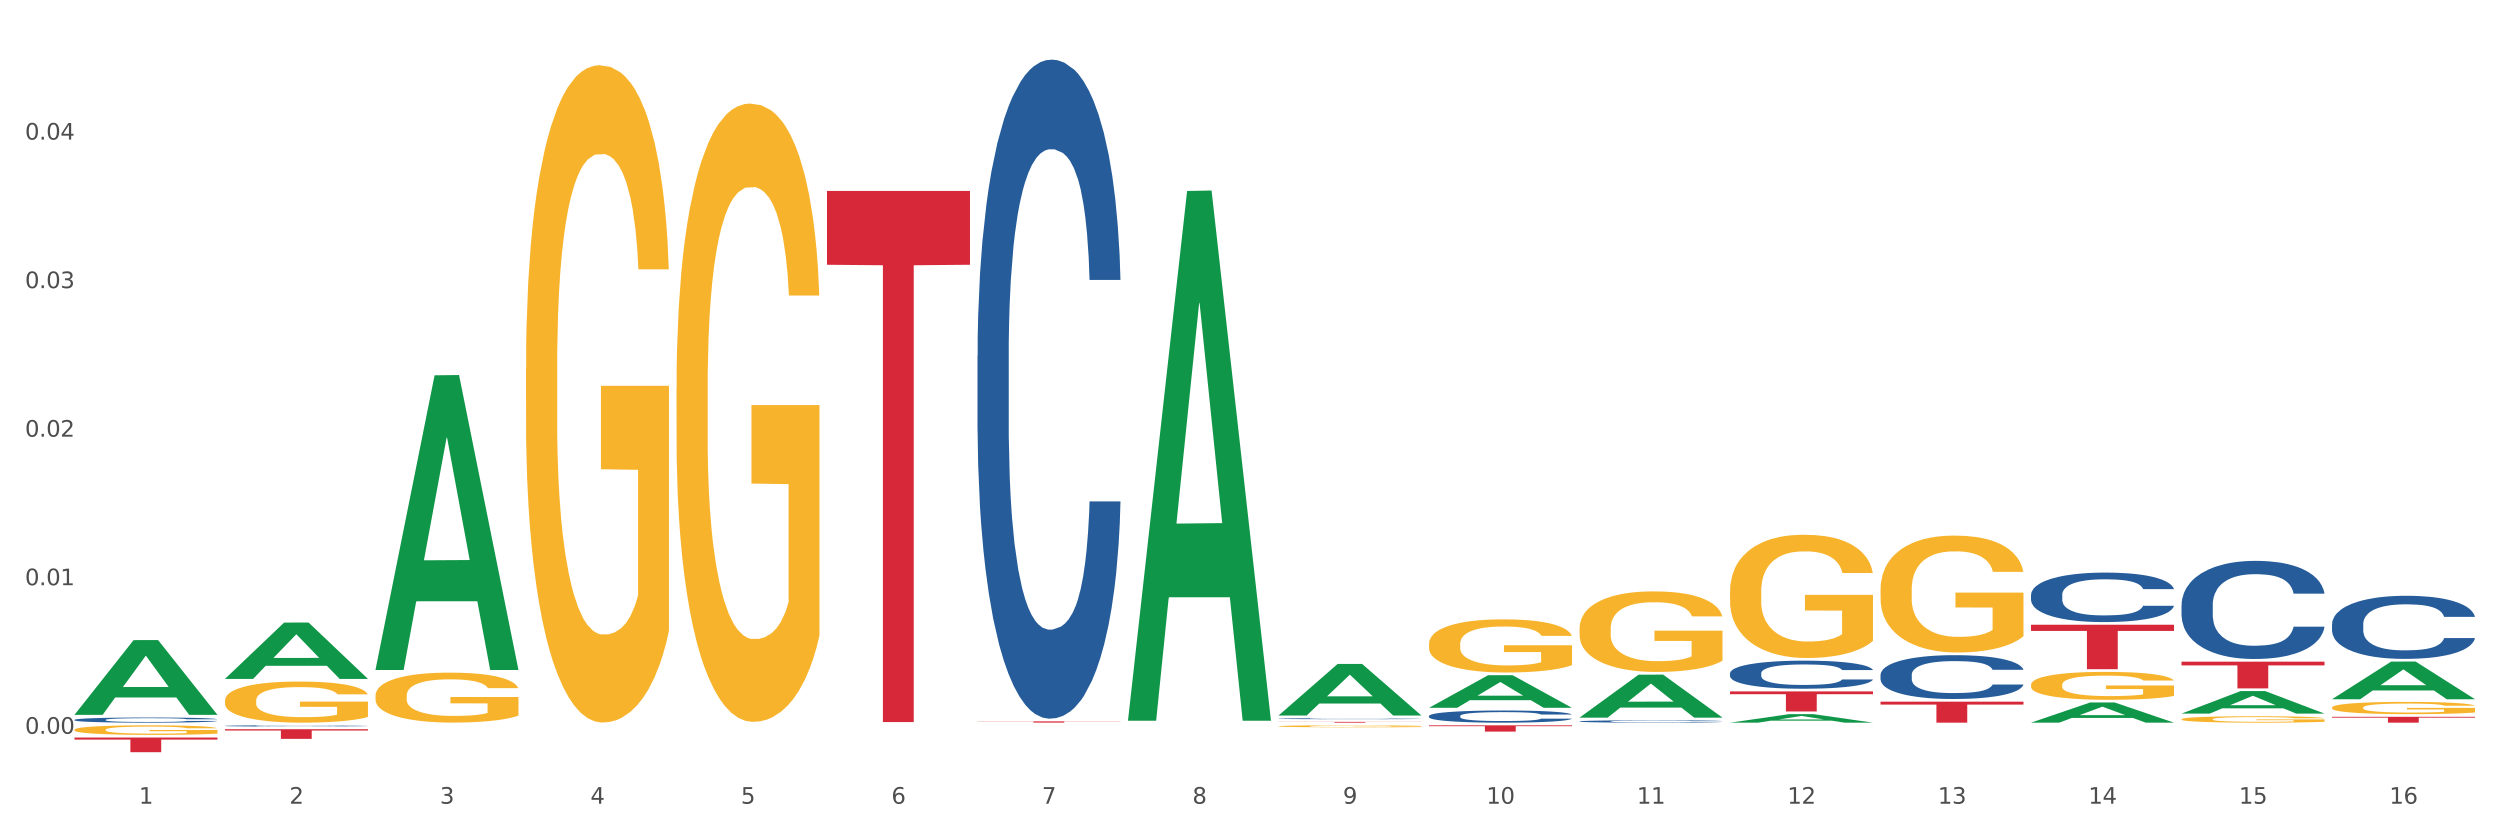<?xml version="1.0" encoding="utf-8" standalone="no"?>
<!DOCTYPE svg PUBLIC "-//W3C//DTD SVG 1.1//EN"
  "http://www.w3.org/Graphics/SVG/1.1/DTD/svg11.dtd">
<svg xmlns:xlink="http://www.w3.org/1999/xlink" width="1080pt" height="360pt" viewBox="0 0 1080 360" xmlns="http://www.w3.org/2000/svg" version="1.1">
 <rect x="0" y="0" width="1080" height="360" fill="#333333" stroke="none"/>
 <defs>
  <style type="text/css">*{stroke-linejoin: round; stroke-linecap: butt}</style>
 </defs>
 <g id="figure_1">
  <g id="patch_1">
   <path d="M 0 360 
L 1080 360 
L 1080 0 
L 0 0 
z
" style="fill: #ffffff; stroke: #ffffff; stroke-linejoin: miter"/>
  </g>
  <g id="axes_1">
   <g id="matplotlib.axis_1">
    <g id="xtick_1">
     <g id="text_1">
      <!-- 1 -->
      <g style="fill: #4d4d4d" transform="translate(60.004 347.204) scale(0.096 -0.096)">
       <defs>
        <path id="DejaVuSans-31" d="M 794 531 
L 1825 531 
L 1825 4091 
L 703 3866 
L 703 4441 
L 1819 4666 
L 2450 4666 
L 2450 531 
L 3481 531 
L 3481 0 
L 794 0 
L 794 531 
z
" transform="scale(0.016)"/>
       </defs>
       <use xlink:href="#DejaVuSans-31"/>
      </g>
     </g>
    </g>
    <g id="xtick_2">
     <g id="text_2">
      <!-- 2 -->
      <g style="fill: #4d4d4d" transform="translate(125.021 347.204) scale(0.096 -0.096)">
       <defs>
        <path id="DejaVuSans-32" d="M 1228 531 
L 3431 531 
L 3431 0 
L 469 0 
L 469 531 
Q 828 903 1448 1529 
Q 2069 2156 2228 2338 
Q 2531 2678 2651 2914 
Q 2772 3150 2772 3378 
Q 2772 3750 2511 3984 
Q 2250 4219 1831 4219 
Q 1534 4219 1204 4116 
Q 875 4013 500 3803 
L 500 4441 
Q 881 4594 1212 4672 
Q 1544 4750 1819 4750 
Q 2544 4750 2975 4387 
Q 3406 4025 3406 3419 
Q 3406 3131 3298 2873 
Q 3191 2616 2906 2266 
Q 2828 2175 2409 1742 
Q 1991 1309 1228 531 
z
" transform="scale(0.016)"/>
       </defs>
       <use xlink:href="#DejaVuSans-32"/>
      </g>
     </g>
    </g>
    <g id="xtick_3">
     <g id="text_3">
      <!-- 3 -->
      <g style="fill: #4d4d4d" transform="translate(190.039 347.204) scale(0.096 -0.096)">
       <defs>
        <path id="DejaVuSans-33" d="M 2597 2516 
Q 3050 2419 3304 2112 
Q 3559 1806 3559 1356 
Q 3559 666 3084 287 
Q 2609 -91 1734 -91 
Q 1441 -91 1130 -33 
Q 819 25 488 141 
L 488 750 
Q 750 597 1062 519 
Q 1375 441 1716 441 
Q 2309 441 2620 675 
Q 2931 909 2931 1356 
Q 2931 1769 2642 2001 
Q 2353 2234 1838 2234 
L 1294 2234 
L 1294 2753 
L 1863 2753 
Q 2328 2753 2575 2939 
Q 2822 3125 2822 3475 
Q 2822 3834 2567 4026 
Q 2313 4219 1838 4219 
Q 1578 4219 1281 4162 
Q 984 4106 628 3988 
L 628 4550 
Q 988 4650 1302 4700 
Q 1616 4750 1894 4750 
Q 2613 4750 3031 4423 
Q 3450 4097 3450 3541 
Q 3450 3153 3228 2886 
Q 3006 2619 2597 2516 
z
" transform="scale(0.016)"/>
       </defs>
       <use xlink:href="#DejaVuSans-33"/>
      </g>
     </g>
    </g>
    <g id="xtick_4">
     <g id="text_4">
      <!-- 4 -->
      <g style="fill: #4d4d4d" transform="translate(255.056 347.204) scale(0.096 -0.096)">
       <defs>
        <path id="DejaVuSans-34" d="M 2419 4116 
L 825 1625 
L 2419 1625 
L 2419 4116 
z
M 2253 4666 
L 3047 4666 
L 3047 1625 
L 3713 1625 
L 3713 1100 
L 3047 1100 
L 3047 0 
L 2419 0 
L 2419 1100 
L 313 1100 
L 313 1709 
L 2253 4666 
z
" transform="scale(0.016)"/>
       </defs>
       <use xlink:href="#DejaVuSans-34"/>
      </g>
     </g>
    </g>
    <g id="xtick_5">
     <g id="text_5">
      <!-- 5 -->
      <g style="fill: #4d4d4d" transform="translate(320.073 347.204) scale(0.096 -0.096)">
       <defs>
        <path id="DejaVuSans-35" d="M 691 4666 
L 3169 4666 
L 3169 4134 
L 1269 4134 
L 1269 2991 
Q 1406 3038 1543 3061 
Q 1681 3084 1819 3084 
Q 2600 3084 3056 2656 
Q 3513 2228 3513 1497 
Q 3513 744 3044 326 
Q 2575 -91 1722 -91 
Q 1428 -91 1123 -41 
Q 819 9 494 109 
L 494 744 
Q 775 591 1075 516 
Q 1375 441 1709 441 
Q 2250 441 2565 725 
Q 2881 1009 2881 1497 
Q 2881 1984 2565 2268 
Q 2250 2553 1709 2553 
Q 1456 2553 1204 2497 
Q 953 2441 691 2322 
L 691 4666 
z
" transform="scale(0.016)"/>
       </defs>
       <use xlink:href="#DejaVuSans-35"/>
      </g>
     </g>
    </g>
    <g id="xtick_6">
     <g id="text_6">
      <!-- 6 -->
      <g style="fill: #4d4d4d" transform="translate(385.09 347.204) scale(0.096 -0.096)">
       <defs>
        <path id="DejaVuSans-36" d="M 2113 2584 
Q 1688 2584 1439 2293 
Q 1191 2003 1191 1497 
Q 1191 994 1439 701 
Q 1688 409 2113 409 
Q 2538 409 2786 701 
Q 3034 994 3034 1497 
Q 3034 2003 2786 2293 
Q 2538 2584 2113 2584 
z
M 3366 4563 
L 3366 3988 
Q 3128 4100 2886 4159 
Q 2644 4219 2406 4219 
Q 1781 4219 1451 3797 
Q 1122 3375 1075 2522 
Q 1259 2794 1537 2939 
Q 1816 3084 2150 3084 
Q 2853 3084 3261 2657 
Q 3669 2231 3669 1497 
Q 3669 778 3244 343 
Q 2819 -91 2113 -91 
Q 1303 -91 875 529 
Q 447 1150 447 2328 
Q 447 3434 972 4092 
Q 1497 4750 2381 4750 
Q 2619 4750 2861 4703 
Q 3103 4656 3366 4563 
z
" transform="scale(0.016)"/>
       </defs>
       <use xlink:href="#DejaVuSans-36"/>
      </g>
     </g>
    </g>
    <g id="xtick_7">
     <g id="text_7">
      <!-- 7 -->
      <g style="fill: #4d4d4d" transform="translate(450.108 347.204) scale(0.096 -0.096)">
       <defs>
        <path id="DejaVuSans-37" d="M 525 4666 
L 3525 4666 
L 3525 4397 
L 1831 0 
L 1172 0 
L 2766 4134 
L 525 4134 
L 525 4666 
z
" transform="scale(0.016)"/>
       </defs>
       <use xlink:href="#DejaVuSans-37"/>
      </g>
     </g>
    </g>
    <g id="xtick_8">
     <g id="text_8">
      <!-- 8 -->
      <g style="fill: #4d4d4d" transform="translate(515.125 347.204) scale(0.096 -0.096)">
       <defs>
        <path id="DejaVuSans-38" d="M 2034 2216 
Q 1584 2216 1326 1975 
Q 1069 1734 1069 1313 
Q 1069 891 1326 650 
Q 1584 409 2034 409 
Q 2484 409 2743 651 
Q 3003 894 3003 1313 
Q 3003 1734 2745 1975 
Q 2488 2216 2034 2216 
z
M 1403 2484 
Q 997 2584 770 2862 
Q 544 3141 544 3541 
Q 544 4100 942 4425 
Q 1341 4750 2034 4750 
Q 2731 4750 3128 4425 
Q 3525 4100 3525 3541 
Q 3525 3141 3298 2862 
Q 3072 2584 2669 2484 
Q 3125 2378 3379 2068 
Q 3634 1759 3634 1313 
Q 3634 634 3220 271 
Q 2806 -91 2034 -91 
Q 1263 -91 848 271 
Q 434 634 434 1313 
Q 434 1759 690 2068 
Q 947 2378 1403 2484 
z
M 1172 3481 
Q 1172 3119 1398 2916 
Q 1625 2713 2034 2713 
Q 2441 2713 2670 2916 
Q 2900 3119 2900 3481 
Q 2900 3844 2670 4047 
Q 2441 4250 2034 4250 
Q 1625 4250 1398 4047 
Q 1172 3844 1172 3481 
z
" transform="scale(0.016)"/>
       </defs>
       <use xlink:href="#DejaVuSans-38"/>
      </g>
     </g>
    </g>
    <g id="xtick_9">
     <g id="text_9">
      <!-- 9 -->
      <g style="fill: #4d4d4d" transform="translate(580.142 347.204) scale(0.096 -0.096)">
       <defs>
        <path id="DejaVuSans-39" d="M 703 97 
L 703 672 
Q 941 559 1184 500 
Q 1428 441 1663 441 
Q 2288 441 2617 861 
Q 2947 1281 2994 2138 
Q 2813 1869 2534 1725 
Q 2256 1581 1919 1581 
Q 1219 1581 811 2004 
Q 403 2428 403 3163 
Q 403 3881 828 4315 
Q 1253 4750 1959 4750 
Q 2769 4750 3195 4129 
Q 3622 3509 3622 2328 
Q 3622 1225 3098 567 
Q 2575 -91 1691 -91 
Q 1453 -91 1209 -44 
Q 966 3 703 97 
z
M 1959 2075 
Q 2384 2075 2632 2365 
Q 2881 2656 2881 3163 
Q 2881 3666 2632 3958 
Q 2384 4250 1959 4250 
Q 1534 4250 1286 3958 
Q 1038 3666 1038 3163 
Q 1038 2656 1286 2365 
Q 1534 2075 1959 2075 
z
" transform="scale(0.016)"/>
       </defs>
       <use xlink:href="#DejaVuSans-39"/>
      </g>
     </g>
    </g>
    <g id="xtick_10">
     <g id="text_10">
      <!-- 10 -->
      <g style="fill: #4d4d4d" transform="translate(642.105 347.204) scale(0.096 -0.096)">
       <defs>
        <path id="DejaVuSans-30" d="M 2034 4250 
Q 1547 4250 1301 3770 
Q 1056 3291 1056 2328 
Q 1056 1369 1301 889 
Q 1547 409 2034 409 
Q 2525 409 2770 889 
Q 3016 1369 3016 2328 
Q 3016 3291 2770 3770 
Q 2525 4250 2034 4250 
z
M 2034 4750 
Q 2819 4750 3233 4129 
Q 3647 3509 3647 2328 
Q 3647 1150 3233 529 
Q 2819 -91 2034 -91 
Q 1250 -91 836 529 
Q 422 1150 422 2328 
Q 422 3509 836 4129 
Q 1250 4750 2034 4750 
z
" transform="scale(0.016)"/>
       </defs>
       <use xlink:href="#DejaVuSans-31"/>
       <use xlink:href="#DejaVuSans-30" transform="translate(63.623 0)"/>
      </g>
     </g>
    </g>
    <g id="xtick_11">
     <g id="text_11">
      <!-- 11 -->
      <g style="fill: #4d4d4d" transform="translate(707.123 347.204) scale(0.096 -0.096)">
       <use xlink:href="#DejaVuSans-31"/>
       <use xlink:href="#DejaVuSans-31" transform="translate(63.623 0)"/>
      </g>
     </g>
    </g>
    <g id="xtick_12">
     <g id="text_12">
      <!-- 12 -->
      <g style="fill: #4d4d4d" transform="translate(772.14 347.204) scale(0.096 -0.096)">
       <use xlink:href="#DejaVuSans-31"/>
       <use xlink:href="#DejaVuSans-32" transform="translate(63.623 0)"/>
      </g>
     </g>
    </g>
    <g id="xtick_13">
     <g id="text_13">
      <!-- 13 -->
      <g style="fill: #4d4d4d" transform="translate(837.157 347.204) scale(0.096 -0.096)">
       <use xlink:href="#DejaVuSans-31"/>
       <use xlink:href="#DejaVuSans-33" transform="translate(63.623 0)"/>
      </g>
     </g>
    </g>
    <g id="xtick_14">
     <g id="text_14">
      <!-- 14 -->
      <g style="fill: #4d4d4d" transform="translate(902.174 347.204) scale(0.096 -0.096)">
       <use xlink:href="#DejaVuSans-31"/>
       <use xlink:href="#DejaVuSans-34" transform="translate(63.623 0)"/>
      </g>
     </g>
    </g>
    <g id="xtick_15">
     <g id="text_15">
      <!-- 15 -->
      <g style="fill: #4d4d4d" transform="translate(967.192 347.204) scale(0.096 -0.096)">
       <use xlink:href="#DejaVuSans-31"/>
       <use xlink:href="#DejaVuSans-35" transform="translate(63.623 0)"/>
      </g>
     </g>
    </g>
    <g id="xtick_16">
     <g id="text_16">
      <!-- 16 -->
      <g style="fill: #4d4d4d" transform="translate(1032.209 347.204) scale(0.096 -0.096)">
       <use xlink:href="#DejaVuSans-31"/>
       <use xlink:href="#DejaVuSans-36" transform="translate(63.623 0)"/>
      </g>
     </g>
    </g>
    <g id="xtick_17"/>
    <g id="xtick_18"/>
    <g id="xtick_19"/>
    <g id="xtick_20"/>
    <g id="xtick_21"/>
    <g id="xtick_22"/>
    <g id="xtick_23"/>
    <g id="xtick_24"/>
    <g id="xtick_25"/>
    <g id="xtick_26"/>
    <g id="xtick_27"/>
    <g id="xtick_28"/>
    <g id="xtick_29"/>
    <g id="xtick_30"/>
    <g id="xtick_31"/>
   </g>
   <g id="matplotlib.axis_2">
    <g id="ytick_1">
     <g id="text_17">
      <!-- 0.00 -->
      <g style="fill: #4d4d4d" transform="translate(10.8 316.988) scale(0.096 -0.096)">
       <defs>
        <path id="DejaVuSans-2e" d="M 684 794 
L 1344 794 
L 1344 0 
L 684 0 
L 684 794 
z
" transform="scale(0.016)"/>
       </defs>
       <use xlink:href="#DejaVuSans-30"/>
       <use xlink:href="#DejaVuSans-2e" transform="translate(63.623 0)"/>
       <use xlink:href="#DejaVuSans-30" transform="translate(95.41 0)"/>
       <use xlink:href="#DejaVuSans-30" transform="translate(159.033 0)"/>
      </g>
     </g>
    </g>
    <g id="ytick_2">
     <g id="text_18">
      <!-- 0.01 -->
      <g style="fill: #4d4d4d" transform="translate(10.8 252.818) scale(0.096 -0.096)">
       <use xlink:href="#DejaVuSans-30"/>
       <use xlink:href="#DejaVuSans-2e" transform="translate(63.623 0)"/>
       <use xlink:href="#DejaVuSans-30" transform="translate(95.41 0)"/>
       <use xlink:href="#DejaVuSans-31" transform="translate(159.033 0)"/>
      </g>
     </g>
    </g>
    <g id="ytick_3">
     <g id="text_19">
      <!-- 0.02 -->
      <g style="fill: #4d4d4d" transform="translate(10.8 188.648) scale(0.096 -0.096)">
       <use xlink:href="#DejaVuSans-30"/>
       <use xlink:href="#DejaVuSans-2e" transform="translate(63.623 0)"/>
       <use xlink:href="#DejaVuSans-30" transform="translate(95.41 0)"/>
       <use xlink:href="#DejaVuSans-32" transform="translate(159.033 0)"/>
      </g>
     </g>
    </g>
    <g id="ytick_4">
     <g id="text_20">
      <!-- 0.03 -->
      <g style="fill: #4d4d4d" transform="translate(10.8 124.478) scale(0.096 -0.096)">
       <use xlink:href="#DejaVuSans-30"/>
       <use xlink:href="#DejaVuSans-2e" transform="translate(63.623 0)"/>
       <use xlink:href="#DejaVuSans-30" transform="translate(95.41 0)"/>
       <use xlink:href="#DejaVuSans-33" transform="translate(159.033 0)"/>
      </g>
     </g>
    </g>
    <g id="ytick_5">
     <g id="text_21">
      <!-- 0.04 -->
      <g style="fill: #4d4d4d" transform="translate(10.8 60.308) scale(0.096 -0.096)">
       <use xlink:href="#DejaVuSans-30"/>
       <use xlink:href="#DejaVuSans-2e" transform="translate(63.623 0)"/>
       <use xlink:href="#DejaVuSans-30" transform="translate(95.41 0)"/>
       <use xlink:href="#DejaVuSans-34" transform="translate(159.033 0)"/>
      </g>
     </g>
    </g>
    <g id="ytick_6"/>
    <g id="ytick_7"/>
    <g id="ytick_8"/>
    <g id="ytick_9"/>
    <g id="ytick_10"/>
   </g>
   <g id="PolyCollection_1">
    <path d="M 32.175 308.756 
L 32.239 308.726 
L 57.709 276.528 
L 68.28 276.497 
L 93.941 308.817 
L 81.715 308.817 
L 76.176 301.291 
L 49.877 301.291 
L 49.686 301.412 
L 44.337 308.817 
L 32.175 308.817 
L 32.175 308.756 
L 53.188 296.799 
L 72.864 296.769 
L 63.122 283.386 
L 62.995 283.325 
L 62.867 283.416 
L 53.125 296.769 
L 53.188 296.799 
L 32.175 308.756 
z
" clip-path="url(#p4ff1a59c98)" style="fill: #109648"/>
    <path d="M 812.382 254.716 
L 812.455 254.67 
L 812.455 253.009 
L 812.601 251.579 
L 813.33 248.12 
L 814.424 245.26 
L 815.226 243.738 
L 816.028 242.493 
L 816.976 241.247 
L 818.143 239.956 
L 820.258 238.065 
L 821.57 237.096 
L 823.175 236.082 
L 826.092 234.606 
L 828.206 233.775 
L 830.394 233.083 
L 833.967 232.253 
L 836.301 231.884 
L 838.78 231.607 
L 841.77 231.423 
L 844.031 231.377 
L 848.99 231.515 
L 853.219 231.93 
L 855.261 232.253 
L 857.886 232.807 
L 859.272 233.176 
L 861.532 233.914 
L 863.866 234.882 
L 865.47 235.713 
L 867.877 237.281 
L 869.7 238.849 
L 871.377 240.786 
L 872.252 242.124 
L 872.909 243.369 
L 873.492 244.799 
L 874.075 247.059 
L 860.949 247.059 
L 860.439 245.445 
L 859.636 243.923 
L 858.47 242.447 
L 857.449 241.524 
L 855.699 240.371 
L 854.094 239.633 
L 852.417 239.08 
L 850.375 238.618 
L 848.771 238.388 
L 846.51 238.203 
L 842.062 238.249 
L 839.072 238.618 
L 837.03 239.08 
L 835.717 239.495 
L 834.551 239.956 
L 833.238 240.602 
L 831.707 241.57 
L 830.613 242.447 
L 829.519 243.554 
L 828.644 244.661 
L 827.842 245.952 
L 827.185 247.336 
L 826.675 248.766 
L 826.237 250.518 
L 825.873 253.424 
L 825.873 259.743 
L 826.019 261.173 
L 826.383 263.064 
L 826.821 264.494 
L 827.55 266.201 
L 828.206 267.354 
L 829.446 269.014 
L 830.832 270.398 
L 831.925 271.274 
L 833.019 272.012 
L 834.915 273.027 
L 837.03 273.857 
L 838.853 274.365 
L 841.333 274.826 
L 843.01 275.01 
L 844.468 275.103 
L 848.042 275.103 
L 850.594 274.964 
L 853.438 274.641 
L 855.626 274.226 
L 857.449 273.719 
L 859.491 272.889 
L 860.803 272.105 
L 860.803 262.465 
L 844.76 262.418 
L 844.76 256.007 
L 874.148 256.007 
L 874.148 274.826 
L 872.909 275.794 
L 871.523 276.671 
L 870.065 277.455 
L 867.877 278.424 
L 865.252 279.346 
L 862.918 279.992 
L 860.439 280.545 
L 857.522 281.053 
L 853.73 281.514 
L 851.396 281.698 
L 848.479 281.837 
L 845.052 281.883 
L 842.062 281.791 
L 839.145 281.56 
L 836.082 281.145 
L 833.092 280.545 
L 830.832 279.946 
L 828.571 279.208 
L 826.164 278.239 
L 824.268 277.317 
L 822.81 276.486 
L 821.206 275.425 
L 819.455 274.042 
L 818.143 272.796 
L 816.976 271.505 
L 815.736 269.844 
L 814.861 268.415 
L 813.986 266.616 
L 813.476 265.278 
L 812.892 263.203 
L 812.455 260.297 
L 812.382 254.716 
z
" clip-path="url(#p4ff1a59c98)" style="fill: #f7b32b"/>
    <path d="M 877.399 295.827 
L 877.472 295.816 
L 877.472 295.419 
L 877.618 295.078 
L 878.347 294.252 
L 879.441 293.569 
L 880.243 293.206 
L 881.045 292.909 
L 881.993 292.611 
L 883.16 292.303 
L 885.275 291.851 
L 886.588 291.62 
L 888.192 291.378 
L 891.109 291.025 
L 893.224 290.827 
L 895.411 290.662 
L 898.985 290.464 
L 901.318 290.376 
L 903.798 290.309 
L 906.787 290.265 
L 909.048 290.254 
L 914.007 290.287 
L 918.236 290.387 
L 920.278 290.464 
L 922.904 290.596 
L 924.289 290.684 
L 926.55 290.86 
L 928.883 291.091 
L 930.488 291.29 
L 932.894 291.664 
L 934.717 292.039 
L 936.394 292.501 
L 937.27 292.82 
L 937.926 293.118 
L 938.509 293.459 
L 939.093 293.999 
L 925.966 293.999 
L 925.456 293.613 
L 924.654 293.25 
L 923.487 292.898 
L 922.466 292.677 
L 920.716 292.402 
L 919.111 292.226 
L 917.434 292.094 
L 915.392 291.983 
L 913.788 291.928 
L 911.527 291.884 
L 907.079 291.895 
L 904.089 291.983 
L 902.047 292.094 
L 900.735 292.193 
L 899.568 292.303 
L 898.255 292.457 
L 896.724 292.688 
L 895.63 292.898 
L 894.536 293.162 
L 893.661 293.426 
L 892.859 293.735 
L 892.203 294.065 
L 891.692 294.406 
L 891.255 294.825 
L 890.89 295.519 
L 890.89 297.027 
L 891.036 297.369 
L 891.4 297.82 
L 891.838 298.162 
L 892.567 298.569 
L 893.224 298.845 
L 894.463 299.241 
L 895.849 299.571 
L 896.943 299.781 
L 898.037 299.957 
L 899.933 300.199 
L 902.047 300.397 
L 903.87 300.518 
L 906.35 300.629 
L 908.027 300.673 
L 909.486 300.695 
L 913.059 300.695 
L 915.611 300.662 
L 918.455 300.585 
L 920.643 300.485 
L 922.466 300.364 
L 924.508 300.166 
L 925.82 299.979 
L 925.82 297.677 
L 909.777 297.666 
L 909.777 296.135 
L 939.166 296.135 
L 939.166 300.629 
L 937.926 300.86 
L 936.54 301.069 
L 935.082 301.256 
L 932.894 301.488 
L 930.269 301.708 
L 927.935 301.862 
L 925.456 301.994 
L 922.539 302.115 
L 918.747 302.225 
L 916.413 302.27 
L 913.496 302.303 
L 910.069 302.314 
L 907.079 302.292 
L 904.162 302.236 
L 901.099 302.137 
L 898.109 301.994 
L 895.849 301.851 
L 893.588 301.675 
L 891.182 301.444 
L 889.286 301.223 
L 887.827 301.025 
L 886.223 300.772 
L 884.473 300.441 
L 883.16 300.144 
L 881.993 299.836 
L 880.754 299.439 
L 879.879 299.098 
L 879.003 298.668 
L 878.493 298.349 
L 877.91 297.853 
L 877.472 297.16 
L 877.399 295.827 
z
" clip-path="url(#p4ff1a59c98)" style="fill: #f7b32b"/>
    <path d="M 942.416 310.701 
L 942.489 310.698 
L 942.489 310.607 
L 942.635 310.529 
L 943.364 310.339 
L 944.458 310.182 
L 945.26 310.099 
L 946.063 310.03 
L 947.011 309.962 
L 948.177 309.891 
L 950.292 309.788 
L 951.605 309.735 
L 953.209 309.679 
L 956.126 309.598 
L 958.241 309.553 
L 960.429 309.515 
L 964.002 309.469 
L 966.335 309.449 
L 968.815 309.434 
L 971.805 309.424 
L 974.065 309.421 
L 979.024 309.429 
L 983.254 309.451 
L 985.296 309.469 
L 987.921 309.499 
L 989.306 309.52 
L 991.567 309.56 
L 993.901 309.613 
L 995.505 309.659 
L 997.911 309.745 
L 999.734 309.831 
L 1001.412 309.937 
L 1002.287 310.01 
L 1002.943 310.079 
L 1003.526 310.157 
L 1004.11 310.281 
L 990.984 310.281 
L 990.473 310.192 
L 989.671 310.109 
L 988.504 310.028 
L 987.483 309.977 
L 985.733 309.914 
L 984.129 309.874 
L 982.451 309.843 
L 980.41 309.818 
L 978.805 309.805 
L 976.545 309.795 
L 972.096 309.798 
L 969.106 309.818 
L 967.065 309.843 
L 965.752 309.866 
L 964.585 309.891 
L 963.273 309.927 
L 961.741 309.98 
L 960.647 310.028 
L 959.553 310.089 
L 958.678 310.149 
L 957.876 310.22 
L 957.22 310.296 
L 956.709 310.374 
L 956.272 310.47 
L 955.907 310.63 
L 955.907 310.976 
L 956.053 311.055 
L 956.418 311.158 
L 956.855 311.237 
L 957.585 311.33 
L 958.241 311.393 
L 959.481 311.484 
L 960.866 311.56 
L 961.96 311.608 
L 963.054 311.649 
L 964.95 311.704 
L 967.065 311.75 
L 968.888 311.778 
L 971.367 311.803 
L 973.044 311.813 
L 974.503 311.818 
L 978.076 311.818 
L 980.628 311.811 
L 983.472 311.793 
L 985.66 311.77 
L 987.483 311.742 
L 989.525 311.697 
L 990.838 311.654 
L 990.838 311.125 
L 974.795 311.123 
L 974.795 310.771 
L 1004.183 310.771 
L 1004.183 311.803 
L 1002.943 311.856 
L 1001.558 311.904 
L 1000.099 311.947 
L 997.911 312 
L 995.286 312.051 
L 992.953 312.086 
L 990.473 312.117 
L 987.556 312.145 
L 983.764 312.17 
L 981.431 312.18 
L 978.514 312.187 
L 975.086 312.19 
L 972.096 312.185 
L 969.179 312.172 
L 966.117 312.15 
L 963.127 312.117 
L 960.866 312.084 
L 958.605 312.043 
L 956.199 311.99 
L 954.303 311.94 
L 952.844 311.894 
L 951.24 311.836 
L 949.49 311.76 
L 948.177 311.692 
L 947.011 311.621 
L 945.771 311.53 
L 944.896 311.452 
L 944.021 311.353 
L 943.51 311.28 
L 942.927 311.166 
L 942.489 311.007 
L 942.416 310.701 
z
" clip-path="url(#p4ff1a59c98)" style="fill: #f7b32b"/>
    <path d="M 1007.434 305.671 
L 1007.507 305.666 
L 1007.507 305.492 
L 1007.652 305.342 
L 1008.382 304.979 
L 1009.475 304.679 
L 1010.278 304.519 
L 1011.08 304.389 
L 1012.028 304.258 
L 1013.195 304.123 
L 1015.309 303.924 
L 1016.622 303.823 
L 1018.226 303.716 
L 1021.143 303.561 
L 1023.258 303.474 
L 1025.446 303.402 
L 1029.019 303.315 
L 1031.353 303.276 
L 1033.832 303.247 
L 1036.822 303.228 
L 1039.083 303.223 
L 1044.041 303.237 
L 1048.271 303.281 
L 1050.313 303.315 
L 1052.938 303.373 
L 1054.324 303.411 
L 1056.584 303.489 
L 1058.918 303.59 
L 1060.522 303.677 
L 1062.929 303.842 
L 1064.752 304.006 
L 1066.429 304.21 
L 1067.304 304.35 
L 1067.96 304.48 
L 1068.544 304.63 
L 1069.127 304.867 
L 1056.001 304.867 
L 1055.49 304.698 
L 1054.688 304.539 
L 1053.521 304.384 
L 1052.5 304.287 
L 1050.75 304.166 
L 1049.146 304.089 
L 1047.469 304.031 
L 1045.427 303.982 
L 1043.823 303.958 
L 1041.562 303.939 
L 1037.114 303.944 
L 1034.124 303.982 
L 1032.082 304.031 
L 1030.769 304.074 
L 1029.602 304.123 
L 1028.29 304.19 
L 1026.758 304.292 
L 1025.665 304.384 
L 1024.571 304.5 
L 1023.696 304.616 
L 1022.893 304.751 
L 1022.237 304.897 
L 1021.727 305.046 
L 1021.289 305.23 
L 1020.925 305.535 
L 1020.925 306.198 
L 1021.07 306.348 
L 1021.435 306.546 
L 1021.873 306.696 
L 1022.602 306.875 
L 1023.258 306.996 
L 1024.498 307.17 
L 1025.883 307.315 
L 1026.977 307.407 
L 1028.071 307.485 
L 1029.967 307.591 
L 1032.082 307.678 
L 1033.905 307.731 
L 1036.384 307.78 
L 1038.062 307.799 
L 1039.52 307.809 
L 1043.093 307.809 
L 1045.646 307.794 
L 1048.49 307.76 
L 1050.677 307.717 
L 1052.5 307.664 
L 1054.542 307.577 
L 1055.855 307.494 
L 1055.855 306.483 
L 1039.812 306.478 
L 1039.812 305.806 
L 1069.2 305.806 
L 1069.2 307.78 
L 1067.96 307.881 
L 1066.575 307.973 
L 1065.116 308.055 
L 1062.929 308.157 
L 1060.303 308.254 
L 1057.97 308.322 
L 1055.49 308.38 
L 1052.573 308.433 
L 1048.781 308.481 
L 1046.448 308.501 
L 1043.531 308.515 
L 1040.103 308.52 
L 1037.114 308.51 
L 1034.197 308.486 
L 1031.134 308.442 
L 1028.144 308.38 
L 1025.883 308.317 
L 1023.623 308.239 
L 1021.216 308.138 
L 1019.32 308.041 
L 1017.862 307.954 
L 1016.257 307.843 
L 1014.507 307.697 
L 1013.195 307.567 
L 1012.028 307.431 
L 1010.788 307.257 
L 1009.913 307.107 
L 1009.038 306.919 
L 1008.527 306.778 
L 1007.944 306.561 
L 1007.507 306.256 
L 1007.434 305.671 
z
" clip-path="url(#p4ff1a59c98)" style="fill: #f7b32b"/>
    <path d="M 97.192 313.577 
L 97.265 313.576 
L 97.265 313.563 
L 97.484 313.544 
L 98.287 313.511 
L 99.31 313.485 
L 101.062 313.456 
L 102.011 313.443 
L 103.252 313.429 
L 105.807 313.407 
L 108.728 313.387 
L 110.772 313.377 
L 112.305 313.37 
L 115.737 313.358 
L 117.708 313.353 
L 119.752 313.349 
L 121.505 313.346 
L 124.425 313.342 
L 126.761 313.341 
L 129.463 313.34 
L 131.726 313.341 
L 134.719 313.343 
L 139.1 313.349 
L 140.779 313.352 
L 143.042 313.358 
L 145.379 313.365 
L 147.277 313.373 
L 149.467 313.384 
L 151.731 313.398 
L 153.921 313.417 
L 155.454 313.433 
L 156.695 313.451 
L 157.79 313.473 
L 158.594 313.496 
L 158.959 313.516 
L 145.598 313.516 
L 145.233 313.498 
L 144.503 313.479 
L 143.773 313.466 
L 142.969 313.456 
L 141.728 313.444 
L 140.633 313.436 
L 138.808 313.427 
L 137.129 313.421 
L 135.741 313.418 
L 134.062 313.415 
L 130.485 313.412 
L 127.929 313.412 
L 126.323 313.413 
L 124.352 313.415 
L 122.673 313.419 
L 120.701 313.424 
L 119.168 313.431 
L 117.635 313.439 
L 116.759 313.445 
L 115.445 313.455 
L 114.569 313.464 
L 113.4 313.479 
L 112.743 313.489 
L 111.575 313.517 
L 111.064 313.537 
L 110.845 313.551 
L 110.699 313.566 
L 110.699 313.641 
L 111.137 313.674 
L 111.502 313.689 
L 112.086 313.705 
L 113.181 313.726 
L 114.788 313.747 
L 116.467 313.762 
L 117.854 313.771 
L 119.168 313.778 
L 120.482 313.783 
L 122.089 313.788 
L 123.403 313.791 
L 125.374 313.793 
L 127.71 313.795 
L 129.536 313.795 
L 133.259 313.793 
L 134.938 313.79 
L 136.545 313.787 
L 138.297 313.781 
L 139.684 313.776 
L 140.487 313.771 
L 141.801 313.762 
L 142.823 313.753 
L 143.7 313.742 
L 144.284 313.732 
L 144.941 313.718 
L 145.452 313.701 
L 145.598 313.693 
L 158.959 313.693 
L 158.667 313.71 
L 158.156 313.727 
L 157.133 313.749 
L 156.33 313.762 
L 155.089 313.778 
L 153.775 313.792 
L 151.95 313.806 
L 150.27 313.817 
L 148.518 313.827 
L 146.62 313.836 
L 143.188 313.848 
L 141.947 313.851 
L 139.319 313.857 
L 137.275 313.86 
L 134.281 313.864 
L 131.215 313.865 
L 128.002 313.866 
L 125.155 313.865 
L 122.016 313.862 
L 120.044 313.859 
L 117.854 313.855 
L 115.299 313.848 
L 112.889 313.84 
L 110.626 313.83 
L 108.509 313.819 
L 106.538 313.807 
L 103.982 313.786 
L 102.084 313.766 
L 100.697 313.747 
L 99.748 313.732 
L 98.798 313.711 
L 98.287 313.697 
L 97.484 313.664 
L 97.192 313.633 
L 97.192 313.577 
z
" clip-path="url(#p4ff1a59c98)" style="fill: #255c99"/>
    <path d="M 32.175 318.627 
L 93.941 318.627 
L 93.941 319.505 
L 69.645 319.511 
L 69.645 324.95 
L 56.325 324.95 
L 56.325 319.511 
L 32.175 319.505 
L 32.175 318.633 
L 32.175 318.627 
z
" clip-path="url(#p4ff1a59c98)" style="fill: #d62839"/>
    <path d="M 747.365 255.617 
L 747.438 255.568 
L 747.438 253.818 
L 747.583 252.31 
L 748.313 248.663 
L 749.407 245.648 
L 750.209 244.044 
L 751.011 242.731 
L 751.959 241.418 
L 753.126 240.056 
L 755.24 238.062 
L 756.553 237.041 
L 758.157 235.972 
L 761.074 234.415 
L 763.189 233.54 
L 765.377 232.811 
L 768.95 231.936 
L 771.284 231.546 
L 773.763 231.255 
L 776.753 231.06 
L 779.014 231.012 
L 783.972 231.157 
L 788.202 231.595 
L 790.244 231.936 
L 792.869 232.519 
L 794.255 232.908 
L 796.515 233.686 
L 798.849 234.707 
L 800.453 235.583 
L 802.86 237.236 
L 804.683 238.889 
L 806.36 240.931 
L 807.235 242.342 
L 807.891 243.655 
L 808.475 245.162 
L 809.058 247.545 
L 795.932 247.545 
L 795.421 245.843 
L 794.619 244.238 
L 793.452 242.682 
L 792.432 241.71 
L 790.681 240.494 
L 789.077 239.716 
L 787.4 239.132 
L 785.358 238.646 
L 783.754 238.403 
L 781.493 238.208 
L 777.045 238.257 
L 774.055 238.646 
L 772.013 239.132 
L 770.7 239.57 
L 769.533 240.056 
L 768.221 240.737 
L 766.689 241.758 
L 765.596 242.682 
L 764.502 243.849 
L 763.627 245.016 
L 762.824 246.378 
L 762.168 247.837 
L 761.658 249.344 
L 761.22 251.192 
L 760.856 254.255 
L 760.856 260.917 
L 761.001 262.425 
L 761.366 264.418 
L 761.804 265.926 
L 762.533 267.725 
L 763.189 268.941 
L 764.429 270.691 
L 765.814 272.15 
L 766.908 273.074 
L 768.002 273.852 
L 769.898 274.922 
L 772.013 275.797 
L 773.836 276.332 
L 776.315 276.818 
L 777.993 277.013 
L 779.451 277.11 
L 783.024 277.11 
L 785.577 276.964 
L 788.421 276.624 
L 790.608 276.186 
L 792.432 275.651 
L 794.473 274.776 
L 795.786 273.949 
L 795.786 263.786 
L 779.743 263.738 
L 779.743 256.978 
L 809.131 256.978 
L 809.131 276.818 
L 807.891 277.839 
L 806.506 278.763 
L 805.047 279.59 
L 802.86 280.611 
L 800.234 281.584 
L 797.901 282.264 
L 795.421 282.848 
L 792.504 283.383 
L 788.712 283.869 
L 786.379 284.064 
L 783.462 284.209 
L 780.034 284.258 
L 777.045 284.161 
L 774.128 283.918 
L 771.065 283.48 
L 768.075 282.848 
L 765.814 282.216 
L 763.554 281.438 
L 761.147 280.417 
L 759.251 279.444 
L 757.793 278.569 
L 756.188 277.45 
L 754.438 275.992 
L 753.126 274.679 
L 751.959 273.317 
L 750.719 271.566 
L 749.844 270.059 
L 748.969 268.163 
L 748.459 266.752 
L 747.875 264.564 
L 747.438 261.501 
L 747.365 255.617 
z
" clip-path="url(#p4ff1a59c98)" style="fill: #f7b32b"/>
    <path d="M 97.192 315.016 
L 158.959 315.016 
L 158.959 315.597 
L 134.662 315.601 
L 134.662 319.198 
L 121.343 319.198 
L 121.343 315.601 
L 97.192 315.597 
L 97.192 315.02 
L 97.192 315.016 
z
" clip-path="url(#p4ff1a59c98)" style="fill: #d62839"/>
    <path d="M 422.278 311.629 
L 484.045 311.629 
L 484.045 311.703 
L 459.748 311.704 
L 459.748 312.164 
L 446.429 312.164 
L 446.429 311.704 
L 422.278 311.703 
L 422.278 311.629 
L 422.278 311.629 
z
" clip-path="url(#p4ff1a59c98)" style="fill: #d62839"/>
    <path d="M 552.313 311.849 
L 614.079 311.849 
L 614.079 311.896 
L 589.783 311.896 
L 589.783 312.19 
L 576.463 312.19 
L 576.463 311.896 
L 552.313 311.896 
L 552.313 311.849 
L 552.313 311.849 
z
" clip-path="url(#p4ff1a59c98)" style="fill: #d62839"/>
    <path d="M 617.33 313.34 
L 679.097 313.34 
L 679.097 313.719 
L 654.8 313.721 
L 654.8 316.063 
L 641.481 316.063 
L 641.481 313.721 
L 617.33 313.719 
L 617.33 313.343 
L 617.33 313.34 
z
" clip-path="url(#p4ff1a59c98)" style="fill: #d62839"/>
    <path d="M 747.365 298.679 
L 809.131 298.679 
L 809.131 299.886 
L 784.834 299.894 
L 784.834 307.364 
L 771.515 307.364 
L 771.515 299.894 
L 747.365 299.886 
L 747.365 298.687 
L 747.365 298.679 
z
" clip-path="url(#p4ff1a59c98)" style="fill: #d62839"/>
    <path d="M 812.382 303.112 
L 874.148 303.112 
L 874.148 304.373 
L 849.852 304.382 
L 849.852 312.19 
L 836.532 312.19 
L 836.532 304.382 
L 812.382 304.373 
L 812.382 303.12 
L 812.382 303.112 
z
" clip-path="url(#p4ff1a59c98)" style="fill: #d62839"/>
    <path d="M 877.399 269.889 
L 939.166 269.889 
L 939.166 272.559 
L 914.869 272.577 
L 914.869 289.104 
L 901.549 289.104 
L 901.549 272.577 
L 877.399 272.559 
L 877.399 269.907 
L 877.399 269.889 
z
" clip-path="url(#p4ff1a59c98)" style="fill: #d62839"/>
    <path d="M 357.261 82.488 
L 419.028 82.488 
L 419.028 114.376 
L 394.731 114.591 
L 394.731 311.947 
L 381.412 311.947 
L 381.412 114.591 
L 357.261 114.376 
L 357.261 82.704 
L 357.261 82.488 
z
" clip-path="url(#p4ff1a59c98)" style="fill: #d62839"/>
    <path d="M 942.416 285.836 
L 1004.183 285.836 
L 1004.183 287.44 
L 979.886 287.451 
L 979.886 297.384 
L 966.567 297.384 
L 966.567 287.451 
L 942.416 287.44 
L 942.416 285.846 
L 942.416 285.836 
z
" clip-path="url(#p4ff1a59c98)" style="fill: #d62839"/>
    <path d="M 682.347 271.564 
L 682.42 271.532 
L 682.42 270.388 
L 682.566 269.403 
L 683.295 267.019 
L 684.389 265.048 
L 685.191 263.999 
L 685.994 263.141 
L 686.942 262.283 
L 688.108 261.393 
L 690.223 260.09 
L 691.536 259.422 
L 693.14 258.723 
L 696.057 257.706 
L 698.172 257.134 
L 700.36 256.657 
L 703.933 256.085 
L 706.266 255.83 
L 708.746 255.64 
L 711.736 255.513 
L 713.996 255.481 
L 718.955 255.576 
L 723.185 255.862 
L 725.227 256.085 
L 727.852 256.466 
L 729.237 256.72 
L 731.498 257.229 
L 733.832 257.896 
L 735.436 258.469 
L 737.842 259.549 
L 739.665 260.63 
L 741.343 261.965 
L 742.218 262.887 
L 742.874 263.745 
L 743.457 264.73 
L 744.041 266.288 
L 730.915 266.288 
L 730.404 265.175 
L 729.602 264.126 
L 728.435 263.109 
L 727.414 262.473 
L 725.664 261.679 
L 724.06 261.17 
L 722.383 260.789 
L 720.341 260.471 
L 718.736 260.312 
L 716.476 260.185 
L 712.027 260.217 
L 709.037 260.471 
L 706.996 260.789 
L 705.683 261.075 
L 704.516 261.393 
L 703.204 261.838 
L 701.672 262.505 
L 700.578 263.109 
L 699.484 263.872 
L 698.609 264.635 
L 697.807 265.525 
L 697.151 266.478 
L 696.64 267.464 
L 696.203 268.671 
L 695.838 270.674 
L 695.838 275.028 
L 695.984 276.014 
L 696.349 277.317 
L 696.786 278.302 
L 697.516 279.478 
L 698.172 280.273 
L 699.412 281.417 
L 700.797 282.371 
L 701.891 282.975 
L 702.985 283.483 
L 704.881 284.182 
L 706.996 284.755 
L 708.819 285.104 
L 711.298 285.422 
L 712.975 285.549 
L 714.434 285.613 
L 718.007 285.613 
L 720.559 285.517 
L 723.403 285.295 
L 725.591 285.009 
L 727.414 284.659 
L 729.456 284.087 
L 730.769 283.547 
L 730.769 276.904 
L 714.726 276.872 
L 714.726 272.454 
L 744.114 272.454 
L 744.114 285.422 
L 742.874 286.09 
L 741.489 286.693 
L 740.03 287.234 
L 737.842 287.901 
L 735.217 288.537 
L 732.884 288.982 
L 730.404 289.363 
L 727.487 289.713 
L 723.695 290.031 
L 721.362 290.158 
L 718.445 290.253 
L 715.017 290.285 
L 712.027 290.222 
L 709.11 290.063 
L 706.048 289.777 
L 703.058 289.363 
L 700.797 288.95 
L 698.536 288.442 
L 696.13 287.774 
L 694.234 287.138 
L 692.776 286.566 
L 691.171 285.835 
L 689.421 284.882 
L 688.108 284.024 
L 686.942 283.134 
L 685.702 281.989 
L 684.827 281.004 
L 683.952 279.764 
L 683.441 278.843 
L 682.858 277.412 
L 682.42 275.41 
L 682.347 271.564 
z
" clip-path="url(#p4ff1a59c98)" style="fill: #f7b32b"/>
    <path d="M 552.313 313.738 
L 552.386 313.737 
L 552.386 313.709 
L 552.532 313.684 
L 553.261 313.625 
L 554.355 313.577 
L 555.157 313.551 
L 555.959 313.53 
L 556.907 313.508 
L 558.074 313.486 
L 560.189 313.454 
L 561.501 313.438 
L 563.106 313.42 
L 566.023 313.395 
L 568.137 313.381 
L 570.325 313.369 
L 573.898 313.355 
L 576.232 313.349 
L 578.711 313.344 
L 581.701 313.341 
L 583.962 313.34 
L 588.921 313.343 
L 593.15 313.35 
L 595.192 313.355 
L 597.817 313.365 
L 599.203 313.371 
L 601.464 313.384 
L 603.797 313.4 
L 605.401 313.414 
L 607.808 313.441 
L 609.631 313.468 
L 611.308 313.501 
L 612.183 313.523 
L 612.84 313.545 
L 613.423 313.569 
L 614.006 313.607 
L 600.88 313.607 
L 600.37 313.58 
L 599.567 313.554 
L 598.401 313.529 
L 597.38 313.513 
L 595.63 313.493 
L 594.025 313.481 
L 592.348 313.471 
L 590.306 313.464 
L 588.702 313.46 
L 586.441 313.457 
L 581.993 313.457 
L 579.003 313.464 
L 576.961 313.471 
L 575.649 313.479 
L 574.482 313.486 
L 573.169 313.497 
L 571.638 313.514 
L 570.544 313.529 
L 569.45 313.548 
L 568.575 313.566 
L 567.773 313.588 
L 567.116 313.612 
L 566.606 313.636 
L 566.168 313.666 
L 565.804 313.716 
L 565.804 313.823 
L 565.95 313.848 
L 566.314 313.88 
L 566.752 313.904 
L 567.481 313.933 
L 568.137 313.953 
L 569.377 313.981 
L 570.763 314.005 
L 571.856 314.02 
L 572.95 314.032 
L 574.846 314.049 
L 576.961 314.064 
L 578.784 314.072 
L 581.264 314.08 
L 582.941 314.083 
L 584.399 314.085 
L 587.973 314.085 
L 590.525 314.082 
L 593.369 314.077 
L 595.557 314.07 
L 597.38 314.061 
L 599.422 314.047 
L 600.734 314.034 
L 600.734 313.87 
L 584.691 313.869 
L 584.691 313.76 
L 614.079 313.76 
L 614.079 314.08 
L 612.84 314.097 
L 611.454 314.111 
L 609.996 314.125 
L 607.808 314.141 
L 605.183 314.157 
L 602.849 314.168 
L 600.37 314.177 
L 597.453 314.186 
L 593.661 314.194 
L 591.327 314.197 
L 588.41 314.199 
L 584.983 314.2 
L 581.993 314.199 
L 579.076 314.195 
L 576.013 314.188 
L 573.023 314.177 
L 570.763 314.167 
L 568.502 314.155 
L 566.096 314.138 
L 564.199 314.122 
L 562.741 314.108 
L 561.137 314.09 
L 559.387 314.067 
L 558.074 314.045 
L 556.907 314.023 
L 555.667 313.995 
L 554.792 313.971 
L 553.917 313.94 
L 553.407 313.917 
L 552.823 313.882 
L 552.386 313.833 
L 552.313 313.738 
z
" clip-path="url(#p4ff1a59c98)" style="fill: #f7b32b"/>
    <path d="M 422.278 153.688 
L 422.351 153.428 
L 422.351 146.148 
L 422.57 136.267 
L 423.374 118.066 
L 424.396 104.285 
L 426.148 88.164 
L 427.097 81.403 
L 428.338 73.863 
L 430.894 61.642 
L 433.814 51.241 
L 435.858 45.521 
L 437.391 41.881 
L 440.823 35.38 
L 442.794 32.52 
L 444.839 30.18 
L 446.591 28.62 
L 449.511 26.8 
L 451.847 26.02 
L 454.549 25.759 
L 456.812 26.02 
L 459.806 27.06 
L 464.186 30.18 
L 465.865 32 
L 468.129 35.12 
L 470.465 39.28 
L 472.363 43.441 
L 474.554 49.421 
L 476.817 57.222 
L 479.007 67.102 
L 480.54 76.203 
L 481.782 85.824 
L 482.877 97.524 
L 483.68 110.265 
L 484.045 120.926 
L 470.684 120.926 
L 470.319 111.305 
L 469.589 100.905 
L 468.859 93.884 
L 468.056 88.164 
L 466.814 81.663 
L 465.719 77.503 
L 463.894 72.563 
L 462.215 69.442 
L 460.828 67.622 
L 459.148 66.062 
L 455.571 64.502 
L 453.016 64.502 
L 451.409 65.022 
L 449.438 66.322 
L 447.759 68.142 
L 445.788 71.263 
L 444.254 74.643 
L 442.721 79.063 
L 441.845 82.183 
L 440.531 87.904 
L 439.655 92.584 
L 438.487 100.645 
L 437.83 106.365 
L 436.661 121.186 
L 436.15 132.107 
L 435.931 139.647 
L 435.785 147.968 
L 435.785 188.53 
L 436.223 206.732 
L 436.588 214.532 
L 437.172 223.373 
L 438.268 234.814 
L 439.874 245.994 
L 441.553 254.055 
L 442.94 258.995 
L 444.254 262.635 
L 445.569 265.496 
L 447.175 268.096 
L 448.489 269.656 
L 450.46 271.216 
L 452.797 271.996 
L 454.622 271.996 
L 458.345 270.696 
L 460.025 269.396 
L 461.631 267.576 
L 463.383 264.716 
L 464.77 261.595 
L 465.573 259.255 
L 466.887 254.315 
L 467.91 249.114 
L 468.786 243.134 
L 469.37 237.934 
L 470.027 230.133 
L 470.538 221.293 
L 470.684 216.612 
L 484.045 216.612 
L 483.753 225.973 
L 483.242 235.074 
L 482.22 247.294 
L 481.416 254.315 
L 480.175 262.895 
L 478.861 270.176 
L 477.036 278.236 
L 475.357 284.217 
L 473.604 289.417 
L 471.706 294.097 
L 468.275 300.598 
L 467.034 302.418 
L 464.405 305.538 
L 462.361 307.358 
L 459.367 309.178 
L 456.301 310.219 
L 453.089 310.479 
L 450.241 309.959 
L 447.102 308.398 
L 445.131 306.838 
L 442.94 304.498 
L 440.385 300.858 
L 437.976 296.438 
L 435.712 291.237 
L 433.595 285.257 
L 431.624 278.496 
L 429.068 267.316 
L 427.17 256.395 
L 425.783 246.254 
L 424.834 237.674 
L 423.885 226.753 
L 423.374 219.212 
L 422.57 201.011 
L 422.278 184.11 
L 422.278 153.688 
z
" clip-path="url(#p4ff1a59c98)" style="fill: #255c99"/>
    <path d="M 552.313 310.465 
L 552.386 310.465 
L 552.386 310.454 
L 552.605 310.439 
L 553.408 310.412 
L 554.43 310.392 
L 556.182 310.368 
L 557.132 310.358 
L 558.373 310.347 
L 560.928 310.328 
L 563.848 310.313 
L 565.893 310.305 
L 567.426 310.299 
L 570.857 310.289 
L 572.829 310.285 
L 574.873 310.282 
L 576.625 310.279 
L 579.546 310.277 
L 581.882 310.276 
L 584.583 310.275 
L 586.847 310.276 
L 589.84 310.277 
L 594.221 310.282 
L 595.9 310.284 
L 598.163 310.289 
L 600.499 310.295 
L 602.398 310.301 
L 604.588 310.31 
L 606.851 310.322 
L 609.042 310.337 
L 610.575 310.35 
L 611.816 310.364 
L 612.911 310.382 
L 613.714 310.401 
L 614.079 310.417 
L 600.718 310.417 
L 600.353 310.402 
L 599.623 310.387 
L 598.893 310.376 
L 598.09 310.368 
L 596.849 310.358 
L 595.754 310.352 
L 593.929 310.345 
L 592.249 310.34 
L 590.862 310.337 
L 589.183 310.335 
L 585.605 310.333 
L 583.05 310.333 
L 581.444 310.333 
L 579.473 310.335 
L 577.793 310.338 
L 575.822 310.343 
L 574.289 310.348 
L 572.756 310.354 
L 571.88 310.359 
L 570.565 310.367 
L 569.689 310.374 
L 568.521 310.386 
L 567.864 310.395 
L 566.696 310.417 
L 566.185 310.433 
L 565.966 310.444 
L 565.82 310.457 
L 565.82 310.517 
L 566.258 310.544 
L 566.623 310.556 
L 567.207 310.569 
L 568.302 310.586 
L 569.908 310.602 
L 571.588 310.614 
L 572.975 310.622 
L 574.289 310.627 
L 575.603 310.631 
L 577.209 310.635 
L 578.523 310.638 
L 580.495 310.64 
L 582.831 310.641 
L 584.656 310.641 
L 588.38 310.639 
L 590.059 310.637 
L 591.665 310.635 
L 593.418 310.63 
L 594.805 310.626 
L 595.608 310.622 
L 596.922 310.615 
L 597.944 310.607 
L 598.82 310.598 
L 599.404 310.59 
L 600.061 310.579 
L 600.572 310.566 
L 600.718 310.559 
L 614.079 310.559 
L 613.787 310.573 
L 613.276 310.586 
L 612.254 310.604 
L 611.451 310.615 
L 610.21 310.628 
L 608.896 310.638 
L 607.07 310.65 
L 605.391 310.659 
L 603.639 310.667 
L 601.741 310.674 
L 598.309 310.684 
L 597.068 310.686 
L 594.44 310.691 
L 592.395 310.694 
L 589.402 310.696 
L 586.336 310.698 
L 583.123 310.698 
L 580.276 310.698 
L 577.136 310.695 
L 575.165 310.693 
L 572.975 310.689 
L 570.419 310.684 
L 568.01 310.677 
L 565.747 310.67 
L 563.629 310.661 
L 561.658 310.651 
L 559.103 310.634 
L 557.205 310.618 
L 555.817 310.603 
L 554.868 310.59 
L 553.919 310.574 
L 553.408 310.563 
L 552.605 310.536 
L 552.313 310.51 
L 552.313 310.465 
z
" clip-path="url(#p4ff1a59c98)" style="fill: #255c99"/>
    <path d="M 617.33 309.296 
L 617.403 309.291 
L 617.403 309.157 
L 617.622 308.974 
L 618.425 308.639 
L 619.447 308.384 
L 621.2 308.087 
L 622.149 307.962 
L 623.39 307.823 
L 625.945 307.597 
L 628.866 307.405 
L 630.91 307.3 
L 632.443 307.232 
L 635.875 307.112 
L 637.846 307.06 
L 639.89 307.016 
L 641.642 306.988 
L 644.563 306.954 
L 646.899 306.94 
L 649.601 306.935 
L 651.864 306.94 
L 654.857 306.959 
L 659.238 307.016 
L 660.917 307.05 
L 663.18 307.108 
L 665.517 307.184 
L 667.415 307.261 
L 669.605 307.372 
L 671.869 307.515 
L 674.059 307.698 
L 675.592 307.866 
L 676.833 308.043 
L 677.928 308.259 
L 678.732 308.495 
L 679.097 308.691 
L 665.736 308.691 
L 665.371 308.514 
L 664.641 308.322 
L 663.91 308.192 
L 663.107 308.087 
L 661.866 307.967 
L 660.771 307.89 
L 658.946 307.799 
L 657.267 307.741 
L 655.879 307.707 
L 654.2 307.679 
L 650.623 307.65 
L 648.067 307.65 
L 646.461 307.659 
L 644.49 307.683 
L 642.811 307.717 
L 640.839 307.775 
L 639.306 307.837 
L 637.773 307.919 
L 636.897 307.976 
L 635.583 308.082 
L 634.707 308.168 
L 633.538 308.317 
L 632.881 308.423 
L 631.713 308.696 
L 631.202 308.898 
L 630.983 309.037 
L 630.837 309.19 
L 630.837 309.939 
L 631.275 310.275 
L 631.64 310.419 
L 632.224 310.582 
L 633.319 310.793 
L 634.926 311 
L 636.605 311.149 
L 637.992 311.24 
L 639.306 311.307 
L 640.62 311.36 
L 642.227 311.408 
L 643.541 311.437 
L 645.512 311.465 
L 647.848 311.48 
L 649.674 311.48 
L 653.397 311.456 
L 655.076 311.432 
L 656.683 311.398 
L 658.435 311.345 
L 659.822 311.288 
L 660.625 311.245 
L 661.939 311.153 
L 662.961 311.057 
L 663.837 310.947 
L 664.422 310.851 
L 665.079 310.707 
L 665.59 310.544 
L 665.736 310.457 
L 679.097 310.457 
L 678.805 310.63 
L 678.293 310.798 
L 677.271 311.024 
L 676.468 311.153 
L 675.227 311.312 
L 673.913 311.446 
L 672.088 311.595 
L 670.408 311.705 
L 668.656 311.801 
L 666.758 311.888 
L 663.326 312.008 
L 662.085 312.041 
L 659.457 312.099 
L 657.413 312.132 
L 654.419 312.166 
L 651.353 312.185 
L 648.14 312.19 
L 645.293 312.18 
L 642.154 312.152 
L 640.182 312.123 
L 637.992 312.08 
L 635.437 312.012 
L 633.027 311.931 
L 630.764 311.835 
L 628.647 311.724 
L 626.675 311.6 
L 624.12 311.393 
L 622.222 311.192 
L 620.835 311.005 
L 619.886 310.846 
L 618.936 310.645 
L 618.425 310.505 
L 617.622 310.17 
L 617.33 309.858 
L 617.33 309.296 
z
" clip-path="url(#p4ff1a59c98)" style="fill: #255c99"/>
    <path d="M 682.347 311.631 
L 682.42 311.63 
L 682.42 311.604 
L 682.639 311.568 
L 683.443 311.503 
L 684.465 311.454 
L 686.217 311.397 
L 687.166 311.373 
L 688.407 311.346 
L 690.963 311.302 
L 693.883 311.265 
L 695.927 311.245 
L 697.46 311.232 
L 700.892 311.208 
L 702.863 311.198 
L 704.907 311.19 
L 706.66 311.184 
L 709.58 311.178 
L 711.916 311.175 
L 714.618 311.174 
L 716.881 311.175 
L 719.875 311.179 
L 724.255 311.19 
L 725.934 311.196 
L 728.198 311.207 
L 730.534 311.222 
L 732.432 311.237 
L 734.623 311.258 
L 736.886 311.286 
L 739.076 311.322 
L 740.609 311.354 
L 741.85 311.388 
L 742.946 311.43 
L 743.749 311.476 
L 744.114 311.514 
L 730.753 311.514 
L 730.388 311.479 
L 729.658 311.442 
L 728.928 311.417 
L 728.125 311.397 
L 726.883 311.374 
L 725.788 311.359 
L 723.963 311.341 
L 722.284 311.33 
L 720.897 311.323 
L 719.217 311.318 
L 715.64 311.312 
L 713.085 311.312 
L 711.478 311.314 
L 709.507 311.319 
L 707.828 311.325 
L 705.857 311.336 
L 704.323 311.348 
L 702.79 311.364 
L 701.914 311.375 
L 700.6 311.396 
L 699.724 311.412 
L 698.556 311.441 
L 697.899 311.462 
L 696.73 311.515 
L 696.219 311.554 
L 696 311.58 
L 695.854 311.61 
L 695.854 311.755 
L 696.292 311.82 
L 696.657 311.848 
L 697.241 311.879 
L 698.337 311.92 
L 699.943 311.96 
L 701.622 311.989 
L 703.009 312.006 
L 704.323 312.019 
L 705.638 312.03 
L 707.244 312.039 
L 708.558 312.044 
L 710.529 312.05 
L 712.866 312.053 
L 714.691 312.053 
L 718.414 312.048 
L 720.094 312.043 
L 721.7 312.037 
L 723.452 312.027 
L 724.839 312.016 
L 725.642 312.007 
L 726.956 311.99 
L 727.979 311.971 
L 728.855 311.95 
L 729.439 311.931 
L 730.096 311.903 
L 730.607 311.872 
L 730.753 311.855 
L 744.114 311.855 
L 743.822 311.888 
L 743.311 311.921 
L 742.289 311.965 
L 741.485 311.99 
L 740.244 312.02 
L 738.93 312.046 
L 737.105 312.075 
L 735.426 312.096 
L 733.673 312.115 
L 731.775 312.132 
L 728.344 312.155 
L 727.102 312.161 
L 724.474 312.172 
L 722.43 312.179 
L 719.436 312.185 
L 716.37 312.189 
L 713.158 312.19 
L 710.31 312.188 
L 707.171 312.183 
L 705.2 312.177 
L 703.009 312.169 
L 700.454 312.156 
L 698.045 312.14 
L 695.781 312.121 
L 693.664 312.1 
L 691.693 312.076 
L 689.137 312.036 
L 687.239 311.997 
L 685.852 311.961 
L 684.903 311.93 
L 683.954 311.891 
L 683.443 311.864 
L 682.639 311.799 
L 682.347 311.739 
L 682.347 311.631 
z
" clip-path="url(#p4ff1a59c98)" style="fill: #255c99"/>
    <path d="M 747.365 290.854 
L 747.438 290.843 
L 747.438 290.533 
L 747.657 290.113 
L 748.46 289.338 
L 749.482 288.751 
L 751.234 288.065 
L 752.183 287.777 
L 753.424 287.456 
L 755.98 286.936 
L 758.9 286.493 
L 760.944 286.25 
L 762.478 286.095 
L 765.909 285.818 
L 767.88 285.696 
L 769.925 285.597 
L 771.677 285.53 
L 774.597 285.453 
L 776.934 285.42 
L 779.635 285.408 
L 781.898 285.42 
L 784.892 285.464 
L 789.272 285.597 
L 790.952 285.674 
L 793.215 285.807 
L 795.551 285.984 
L 797.449 286.161 
L 799.64 286.416 
L 801.903 286.748 
L 804.093 287.168 
L 805.627 287.556 
L 806.868 287.965 
L 807.963 288.463 
L 808.766 289.006 
L 809.131 289.46 
L 795.77 289.46 
L 795.405 289.05 
L 794.675 288.607 
L 793.945 288.308 
L 793.142 288.065 
L 791.901 287.788 
L 790.806 287.611 
L 788.98 287.401 
L 787.301 287.268 
L 785.914 287.191 
L 784.235 287.124 
L 780.657 287.058 
L 778.102 287.058 
L 776.496 287.08 
L 774.524 287.135 
L 772.845 287.213 
L 770.874 287.345 
L 769.341 287.489 
L 767.807 287.678 
L 766.931 287.81 
L 765.617 288.054 
L 764.741 288.253 
L 763.573 288.596 
L 762.916 288.84 
L 761.748 289.471 
L 761.237 289.936 
L 761.018 290.257 
L 760.871 290.611 
L 760.871 292.337 
L 761.31 293.112 
L 761.675 293.444 
L 762.259 293.821 
L 763.354 294.308 
L 764.96 294.784 
L 766.639 295.127 
L 768.026 295.337 
L 769.341 295.492 
L 770.655 295.614 
L 772.261 295.724 
L 773.575 295.791 
L 775.546 295.857 
L 777.883 295.891 
L 779.708 295.891 
L 783.432 295.835 
L 785.111 295.78 
L 786.717 295.702 
L 788.469 295.581 
L 789.856 295.448 
L 790.66 295.348 
L 791.974 295.138 
L 792.996 294.916 
L 793.872 294.662 
L 794.456 294.441 
L 795.113 294.108 
L 795.624 293.732 
L 795.77 293.533 
L 809.131 293.533 
L 808.839 293.931 
L 808.328 294.319 
L 807.306 294.839 
L 806.503 295.138 
L 805.262 295.503 
L 803.947 295.813 
L 802.122 296.156 
L 800.443 296.411 
L 798.691 296.632 
L 796.792 296.831 
L 793.361 297.108 
L 792.12 297.186 
L 789.491 297.318 
L 787.447 297.396 
L 784.454 297.473 
L 781.387 297.518 
L 778.175 297.529 
L 775.327 297.507 
L 772.188 297.44 
L 770.217 297.374 
L 768.026 297.274 
L 765.471 297.119 
L 763.062 296.931 
L 760.798 296.71 
L 758.681 296.455 
L 756.71 296.167 
L 754.155 295.691 
L 752.256 295.226 
L 750.869 294.795 
L 749.92 294.429 
L 748.971 293.965 
L 748.46 293.644 
L 747.657 292.869 
L 747.365 292.149 
L 747.365 290.854 
z
" clip-path="url(#p4ff1a59c98)" style="fill: #255c99"/>
    <path d="M 812.382 291.538 
L 812.455 291.521 
L 812.455 291.037 
L 812.674 290.38 
L 813.477 289.17 
L 814.499 288.254 
L 816.251 287.182 
L 817.201 286.732 
L 818.442 286.231 
L 820.997 285.419 
L 823.917 284.727 
L 825.962 284.347 
L 827.495 284.105 
L 830.926 283.673 
L 832.898 283.483 
L 834.942 283.327 
L 836.694 283.223 
L 839.615 283.102 
L 841.951 283.05 
L 844.652 283.033 
L 846.916 283.05 
L 849.909 283.12 
L 854.29 283.327 
L 855.969 283.448 
L 858.232 283.655 
L 860.568 283.932 
L 862.467 284.209 
L 864.657 284.606 
L 866.92 285.125 
L 869.111 285.782 
L 870.644 286.387 
L 871.885 287.026 
L 872.98 287.804 
L 873.783 288.651 
L 874.148 289.36 
L 860.787 289.36 
L 860.422 288.72 
L 859.692 288.029 
L 858.962 287.562 
L 858.159 287.182 
L 856.918 286.75 
L 855.823 286.473 
L 853.998 286.145 
L 852.318 285.937 
L 850.931 285.816 
L 849.252 285.713 
L 845.674 285.609 
L 843.119 285.609 
L 841.513 285.643 
L 839.542 285.73 
L 837.862 285.851 
L 835.891 286.058 
L 834.358 286.283 
L 832.825 286.577 
L 831.949 286.784 
L 830.634 287.165 
L 829.758 287.476 
L 828.59 288.012 
L 827.933 288.392 
L 826.765 289.377 
L 826.254 290.103 
L 826.035 290.604 
L 825.889 291.158 
L 825.889 293.854 
L 826.327 295.064 
L 826.692 295.583 
L 827.276 296.171 
L 828.371 296.931 
L 829.977 297.674 
L 831.657 298.21 
L 833.044 298.539 
L 834.358 298.781 
L 835.672 298.971 
L 837.278 299.144 
L 838.592 299.248 
L 840.564 299.351 
L 842.9 299.403 
L 844.725 299.403 
L 848.449 299.317 
L 850.128 299.23 
L 851.734 299.109 
L 853.486 298.919 
L 854.874 298.712 
L 855.677 298.556 
L 856.991 298.228 
L 858.013 297.882 
L 858.889 297.484 
L 859.473 297.139 
L 860.13 296.62 
L 860.641 296.032 
L 860.787 295.721 
L 874.148 295.721 
L 873.856 296.343 
L 873.345 296.948 
L 872.323 297.761 
L 871.52 298.228 
L 870.279 298.798 
L 868.965 299.282 
L 867.139 299.818 
L 865.46 300.216 
L 863.708 300.561 
L 861.81 300.872 
L 858.378 301.305 
L 857.137 301.426 
L 854.509 301.633 
L 852.464 301.754 
L 849.471 301.875 
L 846.405 301.944 
L 843.192 301.961 
L 840.345 301.927 
L 837.205 301.823 
L 835.234 301.719 
L 833.044 301.564 
L 830.488 301.322 
L 828.079 301.028 
L 825.816 300.682 
L 823.698 300.285 
L 821.727 299.835 
L 819.172 299.092 
L 817.274 298.366 
L 815.886 297.692 
L 814.937 297.121 
L 813.988 296.395 
L 813.477 295.894 
L 812.674 294.684 
L 812.382 293.56 
L 812.382 291.538 
z
" clip-path="url(#p4ff1a59c98)" style="fill: #255c99"/>
    <path d="M 617.33 278.176 
L 617.403 278.155 
L 617.403 277.4 
L 617.549 276.75 
L 618.278 275.177 
L 619.372 273.876 
L 620.174 273.184 
L 620.976 272.618 
L 621.924 272.051 
L 623.091 271.464 
L 625.206 270.604 
L 626.519 270.164 
L 628.123 269.702 
L 631.04 269.031 
L 633.155 268.654 
L 635.342 268.339 
L 638.916 267.961 
L 641.249 267.794 
L 643.729 267.668 
L 646.718 267.584 
L 648.979 267.563 
L 653.938 267.626 
L 658.167 267.815 
L 660.209 267.961 
L 662.835 268.213 
L 664.22 268.381 
L 666.481 268.716 
L 668.814 269.157 
L 670.419 269.534 
L 672.825 270.248 
L 674.648 270.961 
L 676.325 271.842 
L 677.201 272.45 
L 677.857 273.016 
L 678.44 273.666 
L 679.024 274.694 
L 665.897 274.694 
L 665.387 273.96 
L 664.585 273.268 
L 663.418 272.597 
L 662.397 272.177 
L 660.647 271.653 
L 659.043 271.317 
L 657.365 271.066 
L 655.323 270.856 
L 653.719 270.751 
L 651.458 270.667 
L 647.01 270.688 
L 644.02 270.856 
L 641.978 271.066 
L 640.666 271.254 
L 639.499 271.464 
L 638.186 271.758 
L 636.655 272.198 
L 635.561 272.597 
L 634.467 273.1 
L 633.592 273.603 
L 632.79 274.191 
L 632.134 274.82 
L 631.623 275.47 
L 631.186 276.267 
L 630.821 277.589 
L 630.821 280.462 
L 630.967 281.112 
L 631.332 281.972 
L 631.769 282.622 
L 632.498 283.399 
L 633.155 283.923 
L 634.394 284.678 
L 635.78 285.307 
L 636.874 285.706 
L 637.968 286.041 
L 639.864 286.503 
L 641.978 286.88 
L 643.801 287.111 
L 646.281 287.321 
L 647.958 287.405 
L 649.417 287.447 
L 652.99 287.447 
L 655.542 287.384 
L 658.386 287.237 
L 660.574 287.048 
L 662.397 286.817 
L 664.439 286.44 
L 665.752 286.083 
L 665.752 281.7 
L 649.708 281.679 
L 649.708 278.763 
L 679.097 278.763 
L 679.097 287.321 
L 677.857 287.761 
L 676.471 288.16 
L 675.013 288.516 
L 672.825 288.957 
L 670.2 289.376 
L 667.866 289.67 
L 665.387 289.922 
L 662.47 290.152 
L 658.678 290.362 
L 656.344 290.446 
L 653.427 290.509 
L 650 290.53 
L 647.01 290.488 
L 644.093 290.383 
L 641.03 290.194 
L 638.041 289.922 
L 635.78 289.649 
L 633.519 289.313 
L 631.113 288.873 
L 629.217 288.453 
L 627.758 288.076 
L 626.154 287.593 
L 624.404 286.964 
L 623.091 286.398 
L 621.924 285.811 
L 620.685 285.055 
L 619.81 284.405 
L 618.934 283.587 
L 618.424 282.979 
L 617.841 282.035 
L 617.403 280.714 
L 617.33 278.176 
z
" clip-path="url(#p4ff1a59c98)" style="fill: #f7b32b"/>
    <path d="M 877.399 256.968 
L 877.472 256.948 
L 877.472 256.402 
L 877.691 255.66 
L 878.494 254.293 
L 879.516 253.259 
L 881.269 252.048 
L 882.218 251.541 
L 883.459 250.975 
L 886.014 250.057 
L 888.935 249.276 
L 890.979 248.847 
L 892.512 248.574 
L 895.944 248.086 
L 897.915 247.871 
L 899.959 247.695 
L 901.711 247.578 
L 904.632 247.442 
L 906.968 247.383 
L 909.67 247.363 
L 911.933 247.383 
L 914.926 247.461 
L 919.307 247.695 
L 920.986 247.832 
L 923.249 248.066 
L 925.586 248.379 
L 927.484 248.691 
L 929.674 249.14 
L 931.938 249.725 
L 934.128 250.467 
L 935.661 251.15 
L 936.902 251.873 
L 937.997 252.751 
L 938.8 253.708 
L 939.166 254.508 
L 925.805 254.508 
L 925.44 253.786 
L 924.71 253.005 
L 923.979 252.478 
L 923.176 252.048 
L 921.935 251.56 
L 920.84 251.248 
L 919.015 250.877 
L 917.336 250.643 
L 915.948 250.506 
L 914.269 250.389 
L 910.692 250.272 
L 908.136 250.272 
L 906.53 250.311 
L 904.559 250.409 
L 902.88 250.545 
L 900.908 250.78 
L 899.375 251.033 
L 897.842 251.365 
L 896.966 251.599 
L 895.652 252.029 
L 894.775 252.38 
L 893.607 252.985 
L 892.95 253.415 
L 891.782 254.528 
L 891.271 255.347 
L 891.052 255.913 
L 890.906 256.538 
L 890.906 259.583 
L 891.344 260.95 
L 891.709 261.535 
L 892.293 262.199 
L 893.388 263.058 
L 894.995 263.897 
L 896.674 264.503 
L 898.061 264.873 
L 899.375 265.147 
L 900.689 265.362 
L 902.296 265.557 
L 903.61 265.674 
L 905.581 265.791 
L 907.917 265.85 
L 909.743 265.85 
L 913.466 265.752 
L 915.145 265.654 
L 916.751 265.518 
L 918.504 265.303 
L 919.891 265.069 
L 920.694 264.893 
L 922.008 264.522 
L 923.03 264.132 
L 923.906 263.683 
L 924.491 263.292 
L 925.148 262.707 
L 925.659 262.043 
L 925.805 261.692 
L 939.166 261.692 
L 938.873 262.394 
L 938.362 263.078 
L 937.34 263.995 
L 936.537 264.522 
L 935.296 265.166 
L 933.982 265.713 
L 932.157 266.318 
L 930.477 266.767 
L 928.725 267.157 
L 926.827 267.509 
L 923.395 267.997 
L 922.154 268.133 
L 919.526 268.368 
L 917.482 268.504 
L 914.488 268.641 
L 911.422 268.719 
L 908.209 268.739 
L 905.362 268.7 
L 902.223 268.582 
L 900.251 268.465 
L 898.061 268.29 
L 895.506 268.016 
L 893.096 267.684 
L 890.833 267.294 
L 888.716 266.845 
L 886.744 266.338 
L 884.189 265.498 
L 882.291 264.678 
L 880.904 263.917 
L 879.954 263.273 
L 879.005 262.453 
L 878.494 261.887 
L 877.691 260.52 
L 877.399 259.252 
L 877.399 256.968 
z
" clip-path="url(#p4ff1a59c98)" style="fill: #255c99"/>
    <path d="M 1007.434 269.625 
L 1007.507 269.6 
L 1007.507 268.903 
L 1007.726 267.957 
L 1008.529 266.214 
L 1009.551 264.895 
L 1011.303 263.351 
L 1012.252 262.704 
L 1013.493 261.982 
L 1016.049 260.812 
L 1018.969 259.816 
L 1021.013 259.268 
L 1022.547 258.919 
L 1025.978 258.297 
L 1027.949 258.023 
L 1029.994 257.799 
L 1031.746 257.65 
L 1034.666 257.475 
L 1037.003 257.401 
L 1039.704 257.376 
L 1041.967 257.401 
L 1044.961 257.5 
L 1049.341 257.799 
L 1051.021 257.973 
L 1053.284 258.272 
L 1055.62 258.67 
L 1057.518 259.069 
L 1059.709 259.641 
L 1061.972 260.388 
L 1064.162 261.334 
L 1065.696 262.206 
L 1066.937 263.127 
L 1068.032 264.247 
L 1068.835 265.467 
L 1069.2 266.488 
L 1055.839 266.488 
L 1055.474 265.567 
L 1054.744 264.571 
L 1054.014 263.899 
L 1053.211 263.351 
L 1051.97 262.729 
L 1050.875 262.33 
L 1049.049 261.857 
L 1047.37 261.558 
L 1045.983 261.384 
L 1044.304 261.235 
L 1040.726 261.085 
L 1038.171 261.085 
L 1036.565 261.135 
L 1034.593 261.26 
L 1032.914 261.434 
L 1030.943 261.733 
L 1029.41 262.056 
L 1027.876 262.48 
L 1027 262.778 
L 1025.686 263.326 
L 1024.81 263.774 
L 1023.642 264.546 
L 1022.985 265.094 
L 1021.817 266.513 
L 1021.306 267.559 
L 1021.086 268.281 
L 1020.94 269.077 
L 1020.94 272.961 
L 1021.379 274.704 
L 1021.744 275.451 
L 1022.328 276.297 
L 1023.423 277.393 
L 1025.029 278.464 
L 1026.708 279.235 
L 1028.095 279.708 
L 1029.41 280.057 
L 1030.724 280.331 
L 1032.33 280.58 
L 1033.644 280.729 
L 1035.615 280.879 
L 1037.952 280.953 
L 1039.777 280.953 
L 1043.501 280.829 
L 1045.18 280.704 
L 1046.786 280.53 
L 1048.538 280.256 
L 1049.925 279.957 
L 1050.728 279.733 
L 1052.043 279.26 
L 1053.065 278.762 
L 1053.941 278.19 
L 1054.525 277.692 
L 1055.182 276.945 
L 1055.693 276.098 
L 1055.839 275.65 
L 1069.2 275.65 
L 1068.908 276.546 
L 1068.397 277.418 
L 1067.375 278.588 
L 1066.572 279.26 
L 1065.33 280.082 
L 1064.016 280.779 
L 1062.191 281.551 
L 1060.512 282.123 
L 1058.76 282.621 
L 1056.861 283.069 
L 1053.43 283.692 
L 1052.189 283.866 
L 1049.56 284.165 
L 1047.516 284.339 
L 1044.523 284.513 
L 1041.456 284.613 
L 1038.244 284.638 
L 1035.396 284.588 
L 1032.257 284.439 
L 1030.286 284.289 
L 1028.095 284.065 
L 1025.54 283.717 
L 1023.131 283.294 
L 1020.867 282.796 
L 1018.75 282.223 
L 1016.779 281.576 
L 1014.224 280.505 
L 1012.325 279.459 
L 1010.938 278.488 
L 1009.989 277.667 
L 1009.04 276.621 
L 1008.529 275.899 
L 1007.726 274.156 
L 1007.434 272.538 
L 1007.434 269.625 
z
" clip-path="url(#p4ff1a59c98)" style="fill: #255c99"/>
    <path d="M 32.175 315.252 
L 32.248 315.248 
L 32.248 315.112 
L 32.394 314.995 
L 33.123 314.712 
L 34.217 314.477 
L 35.019 314.353 
L 35.821 314.251 
L 36.769 314.149 
L 37.936 314.043 
L 40.051 313.888 
L 41.363 313.809 
L 42.968 313.726 
L 45.885 313.605 
L 47.999 313.537 
L 50.187 313.48 
L 53.76 313.412 
L 56.094 313.382 
L 58.573 313.359 
L 61.563 313.344 
L 63.824 313.34 
L 68.783 313.352 
L 73.012 313.386 
L 75.054 313.412 
L 77.679 313.457 
L 79.065 313.488 
L 81.326 313.548 
L 83.659 313.627 
L 85.263 313.695 
L 87.67 313.824 
L 89.493 313.952 
L 91.17 314.111 
L 92.045 314.22 
L 92.702 314.322 
L 93.285 314.44 
L 93.868 314.625 
L 80.742 314.625 
L 80.232 314.492 
L 79.43 314.368 
L 78.263 314.247 
L 77.242 314.171 
L 75.492 314.077 
L 73.887 314.016 
L 72.21 313.971 
L 70.168 313.933 
L 68.564 313.914 
L 66.303 313.899 
L 61.855 313.903 
L 58.865 313.933 
L 56.823 313.971 
L 55.511 314.005 
L 54.344 314.043 
L 53.031 314.096 
L 51.5 314.175 
L 50.406 314.247 
L 49.312 314.338 
L 48.437 314.428 
L 47.635 314.534 
L 46.979 314.647 
L 46.468 314.764 
L 46.031 314.908 
L 45.666 315.146 
L 45.666 315.663 
L 45.812 315.781 
L 46.176 315.935 
L 46.614 316.052 
L 47.343 316.192 
L 47.999 316.287 
L 49.239 316.423 
L 50.625 316.536 
L 51.719 316.608 
L 52.812 316.668 
L 54.708 316.751 
L 56.823 316.819 
L 58.646 316.861 
L 61.126 316.899 
L 62.803 316.914 
L 64.261 316.921 
L 67.835 316.921 
L 70.387 316.91 
L 73.231 316.883 
L 75.419 316.849 
L 77.242 316.808 
L 79.284 316.74 
L 80.596 316.676 
L 80.596 315.886 
L 64.553 315.882 
L 64.553 315.357 
L 93.941 315.357 
L 93.941 316.899 
L 92.702 316.978 
L 91.316 317.05 
L 89.858 317.114 
L 87.67 317.193 
L 85.045 317.269 
L 82.711 317.322 
L 80.232 317.367 
L 77.315 317.409 
L 73.523 317.446 
L 71.189 317.461 
L 68.272 317.473 
L 64.845 317.477 
L 61.855 317.469 
L 58.938 317.45 
L 55.875 317.416 
L 52.885 317.367 
L 50.625 317.318 
L 48.364 317.257 
L 45.958 317.178 
L 44.062 317.103 
L 42.603 317.035 
L 40.999 316.948 
L 39.249 316.834 
L 37.936 316.732 
L 36.769 316.627 
L 35.529 316.491 
L 34.654 316.374 
L 33.779 316.226 
L 33.269 316.117 
L 32.685 315.947 
L 32.248 315.709 
L 32.175 315.252 
z
" clip-path="url(#p4ff1a59c98)" style="fill: #f7b32b"/>
    <path d="M 97.192 302.64 
L 97.265 302.624 
L 97.265 302.04 
L 97.411 301.538 
L 98.14 300.322 
L 99.234 299.316 
L 100.036 298.781 
L 100.838 298.344 
L 101.786 297.906 
L 102.953 297.452 
L 105.068 296.787 
L 106.381 296.447 
L 107.985 296.09 
L 110.902 295.571 
L 113.017 295.279 
L 115.204 295.036 
L 118.778 294.744 
L 121.111 294.615 
L 123.591 294.517 
L 126.58 294.452 
L 128.841 294.436 
L 133.8 294.485 
L 138.03 294.631 
L 140.071 294.744 
L 142.697 294.939 
L 144.082 295.069 
L 146.343 295.328 
L 148.676 295.668 
L 150.281 295.96 
L 152.687 296.512 
L 154.51 297.063 
L 156.188 297.744 
L 157.063 298.214 
L 157.719 298.652 
L 158.302 299.154 
L 158.886 299.949 
L 145.759 299.949 
L 145.249 299.381 
L 144.447 298.846 
L 143.28 298.327 
L 142.259 298.003 
L 140.509 297.598 
L 138.905 297.338 
L 137.227 297.144 
L 135.185 296.982 
L 133.581 296.901 
L 131.321 296.836 
L 126.872 296.852 
L 123.882 296.982 
L 121.84 297.144 
L 120.528 297.29 
L 119.361 297.452 
L 118.048 297.679 
L 116.517 298.019 
L 115.423 298.327 
L 114.329 298.717 
L 113.454 299.106 
L 112.652 299.56 
L 111.996 300.046 
L 111.485 300.549 
L 111.048 301.165 
L 110.683 302.186 
L 110.683 304.408 
L 110.829 304.91 
L 111.194 305.575 
L 111.631 306.078 
L 112.36 306.677 
L 113.017 307.083 
L 114.256 307.666 
L 115.642 308.153 
L 116.736 308.461 
L 117.83 308.72 
L 119.726 309.077 
L 121.84 309.369 
L 123.664 309.547 
L 126.143 309.709 
L 127.82 309.774 
L 129.279 309.807 
L 132.852 309.807 
L 135.404 309.758 
L 138.248 309.644 
L 140.436 309.499 
L 142.259 309.32 
L 144.301 309.028 
L 145.614 308.753 
L 145.614 305.364 
L 129.57 305.348 
L 129.57 303.094 
L 158.959 303.094 
L 158.959 309.709 
L 157.719 310.05 
L 156.333 310.358 
L 154.875 310.634 
L 152.687 310.974 
L 150.062 311.298 
L 147.728 311.525 
L 145.249 311.72 
L 142.332 311.898 
L 138.54 312.06 
L 136.206 312.125 
L 133.289 312.174 
L 129.862 312.19 
L 126.872 312.158 
L 123.955 312.077 
L 120.892 311.931 
L 117.903 311.72 
L 115.642 311.509 
L 113.381 311.25 
L 110.975 310.909 
L 109.079 310.585 
L 107.62 310.293 
L 106.016 309.92 
L 104.266 309.434 
L 102.953 308.996 
L 101.786 308.542 
L 100.547 307.958 
L 99.672 307.456 
L 98.797 306.823 
L 98.286 306.353 
L 97.703 305.624 
L 97.265 304.602 
L 97.192 302.64 
z
" clip-path="url(#p4ff1a59c98)" style="fill: #f7b32b"/>
    <path d="M 162.209 300.551 
L 162.282 300.531 
L 162.282 299.822 
L 162.428 299.211 
L 163.157 297.733 
L 164.251 296.511 
L 165.054 295.861 
L 165.856 295.329 
L 166.804 294.796 
L 167.97 294.245 
L 170.085 293.437 
L 171.398 293.023 
L 173.002 292.589 
L 175.919 291.959 
L 178.034 291.604 
L 180.222 291.308 
L 183.795 290.954 
L 186.128 290.796 
L 188.608 290.678 
L 191.598 290.599 
L 193.858 290.579 
L 198.817 290.638 
L 203.047 290.816 
L 205.089 290.954 
L 207.714 291.19 
L 209.099 291.348 
L 211.36 291.663 
L 213.694 292.077 
L 215.298 292.432 
L 217.704 293.102 
L 219.528 293.772 
L 221.205 294.599 
L 222.08 295.171 
L 222.736 295.703 
L 223.32 296.314 
L 223.903 297.28 
L 210.777 297.28 
L 210.266 296.59 
L 209.464 295.939 
L 208.297 295.309 
L 207.276 294.915 
L 205.526 294.422 
L 203.922 294.107 
L 202.245 293.87 
L 200.203 293.673 
L 198.598 293.575 
L 196.338 293.496 
L 191.889 293.516 
L 188.9 293.673 
L 186.858 293.87 
L 185.545 294.048 
L 184.378 294.245 
L 183.066 294.521 
L 181.534 294.934 
L 180.44 295.309 
L 179.347 295.782 
L 178.471 296.255 
L 177.669 296.807 
L 177.013 297.398 
L 176.503 298.009 
L 176.065 298.758 
L 175.7 299.999 
L 175.7 302.699 
L 175.846 303.31 
L 176.211 304.118 
L 176.648 304.729 
L 177.378 305.458 
L 178.034 305.951 
L 179.274 306.66 
L 180.659 307.251 
L 181.753 307.626 
L 182.847 307.941 
L 184.743 308.375 
L 186.858 308.729 
L 188.681 308.946 
L 191.16 309.143 
L 192.837 309.222 
L 194.296 309.261 
L 197.869 309.261 
L 200.422 309.202 
L 203.266 309.064 
L 205.453 308.887 
L 207.276 308.67 
L 209.318 308.315 
L 210.631 307.98 
L 210.631 303.862 
L 194.588 303.842 
L 194.588 301.103 
L 223.976 301.103 
L 223.976 309.143 
L 222.736 309.557 
L 221.351 309.931 
L 219.892 310.266 
L 217.704 310.68 
L 215.079 311.074 
L 212.746 311.35 
L 210.266 311.587 
L 207.349 311.803 
L 203.557 312.001 
L 201.224 312.079 
L 198.307 312.139 
L 194.879 312.158 
L 191.889 312.119 
L 188.972 312.02 
L 185.91 311.843 
L 182.92 311.587 
L 180.659 311.331 
L 178.399 311.015 
L 175.992 310.601 
L 174.096 310.207 
L 172.638 309.853 
L 171.033 309.399 
L 169.283 308.808 
L 167.97 308.276 
L 166.804 307.724 
L 165.564 307.015 
L 164.689 306.404 
L 163.814 305.635 
L 163.303 305.064 
L 162.72 304.177 
L 162.282 302.935 
L 162.209 300.551 
z
" clip-path="url(#p4ff1a59c98)" style="fill: #f7b32b"/>
    <path d="M 227.227 159.395 
L 227.3 159.136 
L 227.3 149.799 
L 227.445 141.76 
L 228.175 122.309 
L 229.269 106.229 
L 230.071 97.671 
L 230.873 90.669 
L 231.821 83.666 
L 232.988 76.405 
L 235.102 65.771 
L 236.415 60.325 
L 238.019 54.62 
L 240.936 46.321 
L 243.051 41.652 
L 245.239 37.762 
L 248.812 33.094 
L 251.146 31.019 
L 253.625 29.463 
L 256.615 28.426 
L 258.876 28.166 
L 263.834 28.944 
L 268.064 31.279 
L 270.106 33.094 
L 272.731 36.206 
L 274.117 38.281 
L 276.377 42.43 
L 278.711 47.877 
L 280.315 52.545 
L 282.722 61.363 
L 284.545 70.18 
L 286.222 81.073 
L 287.097 88.594 
L 287.753 95.596 
L 288.337 103.636 
L 288.92 116.344 
L 275.794 116.344 
L 275.283 107.267 
L 274.481 98.708 
L 273.315 90.409 
L 272.294 85.222 
L 270.543 78.739 
L 268.939 74.589 
L 267.262 71.477 
L 265.22 68.884 
L 263.616 67.587 
L 261.355 66.55 
L 256.907 66.809 
L 253.917 68.884 
L 251.875 71.477 
L 250.562 73.811 
L 249.396 76.405 
L 248.083 80.035 
L 246.552 85.482 
L 245.458 90.409 
L 244.364 96.634 
L 243.489 102.858 
L 242.687 110.119 
L 242.03 117.9 
L 241.52 125.94 
L 241.082 135.795 
L 240.718 152.133 
L 240.718 187.664 
L 240.863 195.703 
L 241.228 206.336 
L 241.666 214.376 
L 242.395 223.972 
L 243.051 230.456 
L 244.291 239.792 
L 245.676 247.572 
L 246.77 252.5 
L 247.864 256.649 
L 249.76 262.355 
L 251.875 267.023 
L 253.698 269.876 
L 256.177 272.469 
L 257.855 273.507 
L 259.313 274.026 
L 262.886 274.026 
L 265.439 273.247 
L 268.283 271.432 
L 270.47 269.098 
L 272.294 266.245 
L 274.335 261.577 
L 275.648 257.168 
L 275.648 202.965 
L 259.605 202.706 
L 259.605 166.657 
L 288.993 166.657 
L 288.993 272.469 
L 287.753 277.916 
L 286.368 282.843 
L 284.909 287.252 
L 282.722 292.698 
L 280.096 297.885 
L 277.763 301.516 
L 275.283 304.628 
L 272.366 307.481 
L 268.574 310.074 
L 266.241 311.112 
L 263.324 311.89 
L 259.897 312.149 
L 256.907 311.631 
L 253.99 310.334 
L 250.927 308 
L 247.937 304.628 
L 245.676 301.257 
L 243.416 297.107 
L 241.009 291.661 
L 239.113 286.474 
L 237.655 281.806 
L 236.05 275.841 
L 234.3 268.061 
L 232.988 261.058 
L 231.821 253.797 
L 230.581 244.46 
L 229.706 236.42 
L 228.831 226.306 
L 228.321 218.785 
L 227.737 207.115 
L 227.3 190.776 
L 227.227 159.395 
z
" clip-path="url(#p4ff1a59c98)" style="fill: #f7b32b"/>
    <path d="M 292.244 168.164 
L 292.317 167.92 
L 292.317 159.138 
L 292.463 151.575 
L 293.192 133.279 
L 294.286 118.154 
L 295.088 110.103 
L 295.89 103.517 
L 296.838 96.93 
L 298.005 90.099 
L 300.12 80.097 
L 301.432 74.974 
L 303.037 69.607 
L 305.954 61.801 
L 308.068 57.41 
L 310.256 53.75 
L 313.829 49.359 
L 316.163 47.408 
L 318.642 45.944 
L 321.632 44.968 
L 323.893 44.724 
L 328.852 45.456 
L 333.081 47.652 
L 335.123 49.359 
L 337.748 52.287 
L 339.134 54.238 
L 341.395 58.142 
L 343.728 63.265 
L 345.332 67.656 
L 347.739 75.95 
L 349.562 84.244 
L 351.239 94.491 
L 352.114 101.565 
L 352.771 108.152 
L 353.354 115.714 
L 353.937 127.668 
L 340.811 127.668 
L 340.301 119.13 
L 339.499 111.079 
L 338.332 103.273 
L 337.311 98.394 
L 335.561 92.295 
L 333.956 88.392 
L 332.279 85.464 
L 330.237 83.025 
L 328.633 81.805 
L 326.372 80.829 
L 321.924 81.073 
L 318.934 83.025 
L 316.892 85.464 
L 315.58 87.66 
L 314.413 90.099 
L 313.1 93.515 
L 311.569 98.638 
L 310.475 103.273 
L 309.381 109.128 
L 308.506 114.983 
L 307.704 121.813 
L 307.047 129.132 
L 306.537 136.694 
L 306.099 145.965 
L 305.735 161.334 
L 305.735 194.755 
L 305.881 202.318 
L 306.245 212.32 
L 306.683 219.882 
L 307.412 228.908 
L 308.068 235.007 
L 309.308 243.79 
L 310.694 251.108 
L 311.788 255.743 
L 312.881 259.647 
L 314.777 265.014 
L 316.892 269.405 
L 318.715 272.088 
L 321.195 274.528 
L 322.872 275.503 
L 324.33 275.991 
L 327.904 275.991 
L 330.456 275.26 
L 333.3 273.552 
L 335.488 271.356 
L 337.311 268.673 
L 339.353 264.282 
L 340.665 260.134 
L 340.665 209.148 
L 324.622 208.904 
L 324.622 174.995 
L 354.01 174.995 
L 354.01 274.528 
L 352.771 279.651 
L 351.385 284.286 
L 349.927 288.433 
L 347.739 293.556 
L 345.114 298.435 
L 342.78 301.85 
L 340.301 304.778 
L 337.384 307.461 
L 333.592 309.901 
L 331.258 310.877 
L 328.341 311.608 
L 324.914 311.852 
L 321.924 311.365 
L 319.007 310.145 
L 315.944 307.949 
L 312.954 304.778 
L 310.694 301.606 
L 308.433 297.703 
L 306.027 292.58 
L 304.131 287.701 
L 302.672 283.31 
L 301.068 277.699 
L 299.318 270.38 
L 298.005 263.794 
L 296.838 256.963 
L 295.598 248.181 
L 294.723 240.618 
L 293.848 231.104 
L 293.338 224.029 
L 292.754 213.052 
L 292.317 197.683 
L 292.244 168.164 
z
" clip-path="url(#p4ff1a59c98)" style="fill: #f7b32b"/>
    <path d="M 942.416 261.339 
L 942.489 261.3 
L 942.489 260.216 
L 942.708 258.745 
L 943.512 256.035 
L 944.534 253.982 
L 946.286 251.582 
L 947.235 250.575 
L 948.476 249.453 
L 951.032 247.633 
L 953.952 246.084 
L 955.996 245.232 
L 957.529 244.69 
L 960.961 243.722 
L 962.932 243.297 
L 964.976 242.948 
L 966.729 242.716 
L 969.649 242.445 
L 971.985 242.329 
L 974.687 242.29 
L 976.95 242.329 
L 979.943 242.483 
L 984.324 242.948 
L 986.003 243.219 
L 988.267 243.684 
L 990.603 244.303 
L 992.501 244.923 
L 994.691 245.813 
L 996.955 246.975 
L 999.145 248.446 
L 1000.678 249.801 
L 1001.919 251.234 
L 1003.015 252.976 
L 1003.818 254.873 
L 1004.183 256.46 
L 990.822 256.46 
L 990.457 255.028 
L 989.727 253.479 
L 988.997 252.434 
L 988.194 251.582 
L 986.952 250.614 
L 985.857 249.995 
L 984.032 249.259 
L 982.353 248.794 
L 980.966 248.523 
L 979.286 248.291 
L 975.709 248.059 
L 973.154 248.059 
L 971.547 248.136 
L 969.576 248.33 
L 967.897 248.601 
L 965.926 249.065 
L 964.392 249.569 
L 962.859 250.227 
L 961.983 250.692 
L 960.669 251.543 
L 959.793 252.24 
L 958.625 253.44 
L 957.967 254.292 
L 956.799 256.499 
L 956.288 258.125 
L 956.069 259.248 
L 955.923 260.487 
L 955.923 266.527 
L 956.361 269.237 
L 956.726 270.399 
L 957.31 271.715 
L 958.406 273.419 
L 960.012 275.083 
L 961.691 276.284 
L 963.078 277.019 
L 964.392 277.561 
L 965.707 277.987 
L 967.313 278.374 
L 968.627 278.607 
L 970.598 278.839 
L 972.935 278.955 
L 974.76 278.955 
L 978.483 278.762 
L 980.163 278.568 
L 981.769 278.297 
L 983.521 277.871 
L 984.908 277.406 
L 985.711 277.058 
L 987.025 276.322 
L 988.048 275.548 
L 988.924 274.657 
L 989.508 273.883 
L 990.165 272.722 
L 990.676 271.405 
L 990.822 270.708 
L 1004.183 270.708 
L 1003.891 272.102 
L 1003.38 273.457 
L 1002.358 275.277 
L 1001.554 276.322 
L 1000.313 277.6 
L 998.999 278.684 
L 997.174 279.884 
L 995.495 280.775 
L 993.742 281.549 
L 991.844 282.246 
L 988.413 283.214 
L 987.171 283.485 
L 984.543 283.95 
L 982.499 284.221 
L 979.505 284.492 
L 976.439 284.647 
L 973.227 284.685 
L 970.379 284.608 
L 967.24 284.376 
L 965.268 284.143 
L 963.078 283.795 
L 960.523 283.253 
L 958.114 282.595 
L 955.85 281.82 
L 953.733 280.93 
L 951.762 279.923 
L 949.206 278.258 
L 947.308 276.632 
L 945.921 275.122 
L 944.972 273.844 
L 944.023 272.218 
L 943.512 271.096 
L 942.708 268.385 
L 942.416 265.869 
L 942.416 261.339 
z
" clip-path="url(#p4ff1a59c98)" style="fill: #255c99"/>
    <path d="M 1007.434 309.67 
L 1069.2 309.67 
L 1069.2 310.02 
L 1044.903 310.023 
L 1044.903 312.19 
L 1031.584 312.19 
L 1031.584 310.023 
L 1007.434 310.02 
L 1007.434 309.673 
L 1007.434 309.67 
z
" clip-path="url(#p4ff1a59c98)" style="fill: #d62839"/>
    <path d="M 32.175 310.966 
L 32.248 310.964 
L 32.248 310.907 
L 32.467 310.83 
L 33.27 310.688 
L 34.292 310.58 
L 36.045 310.454 
L 36.994 310.401 
L 38.235 310.343 
L 40.79 310.247 
L 43.711 310.166 
L 45.755 310.121 
L 47.288 310.093 
L 50.72 310.042 
L 52.691 310.02 
L 54.735 310.001 
L 56.487 309.989 
L 59.408 309.975 
L 61.744 309.969 
L 64.445 309.967 
L 66.709 309.969 
L 69.702 309.977 
L 74.083 310.001 
L 75.762 310.016 
L 78.025 310.04 
L 80.362 310.073 
L 82.26 310.105 
L 84.45 310.152 
L 86.713 310.213 
L 88.904 310.29 
L 90.437 310.361 
L 91.678 310.436 
L 92.773 310.527 
L 93.576 310.627 
L 93.941 310.71 
L 80.581 310.71 
L 80.216 310.635 
L 79.485 310.554 
L 78.755 310.499 
L 77.952 310.454 
L 76.711 310.403 
L 75.616 310.371 
L 73.791 310.332 
L 72.111 310.308 
L 70.724 310.294 
L 69.045 310.282 
L 65.468 310.269 
L 62.912 310.269 
L 61.306 310.273 
L 59.335 310.284 
L 57.655 310.298 
L 55.684 310.322 
L 54.151 310.349 
L 52.618 310.383 
L 51.742 310.407 
L 50.427 310.452 
L 49.551 310.489 
L 48.383 310.552 
L 47.726 310.596 
L 46.558 310.712 
L 46.047 310.797 
L 45.828 310.856 
L 45.682 310.921 
L 45.682 311.238 
L 46.12 311.38 
L 46.485 311.441 
L 47.069 311.51 
L 48.164 311.599 
L 49.77 311.687 
L 51.45 311.749 
L 52.837 311.788 
L 54.151 311.816 
L 55.465 311.839 
L 57.071 311.859 
L 58.386 311.871 
L 60.357 311.883 
L 62.693 311.89 
L 64.518 311.89 
L 68.242 311.879 
L 69.921 311.869 
L 71.527 311.855 
L 73.28 311.833 
L 74.667 311.808 
L 75.47 311.79 
L 76.784 311.751 
L 77.806 311.711 
L 78.682 311.664 
L 79.266 311.624 
L 79.923 311.563 
L 80.435 311.494 
L 80.581 311.457 
L 93.941 311.457 
L 93.649 311.53 
L 93.138 311.601 
L 92.116 311.697 
L 91.313 311.751 
L 90.072 311.818 
L 88.758 311.875 
L 86.932 311.938 
L 85.253 311.985 
L 83.501 312.026 
L 81.603 312.062 
L 78.171 312.113 
L 76.93 312.127 
L 74.302 312.151 
L 72.257 312.166 
L 69.264 312.18 
L 66.198 312.188 
L 62.985 312.19 
L 60.138 312.186 
L 56.998 312.174 
L 55.027 312.162 
L 52.837 312.143 
L 50.281 312.115 
L 47.872 312.08 
L 45.609 312.04 
L 43.492 311.993 
L 41.52 311.94 
L 38.965 311.853 
L 37.067 311.768 
L 35.679 311.689 
L 34.73 311.622 
L 33.781 311.536 
L 33.27 311.477 
L 32.467 311.335 
L 32.175 311.203 
L 32.175 310.966 
z
" clip-path="url(#p4ff1a59c98)" style="fill: #255c99"/>
    <path d="M 97.192 293.24 
L 97.256 293.217 
L 122.727 268.955 
L 133.297 268.932 
L 158.959 293.286 
L 146.733 293.286 
L 141.193 287.615 
L 114.894 287.615 
L 114.703 287.706 
L 109.354 293.286 
L 97.192 293.286 
L 97.192 293.24 
L 118.206 284.231 
L 137.882 284.208 
L 128.139 274.123 
L 128.012 274.078 
L 127.884 274.146 
L 118.142 284.208 
L 118.206 284.231 
L 97.192 293.24 
z
" clip-path="url(#p4ff1a59c98)" style="fill: #109648"/>
    <path d="M 162.209 289.19 
L 162.273 289.07 
L 187.744 162.128 
L 198.314 162.008 
L 223.976 289.429 
L 211.75 289.429 
L 206.21 259.757 
L 179.912 259.757 
L 179.721 260.236 
L 174.372 289.429 
L 162.209 289.429 
L 162.209 289.19 
L 183.223 242.05 
L 202.899 241.93 
L 193.156 189.167 
L 193.029 188.928 
L 192.902 189.287 
L 183.159 241.93 
L 183.223 242.05 
L 162.209 289.19 
z
" clip-path="url(#p4ff1a59c98)" style="fill: #109648"/>
    <path d="M 487.296 310.939 
L 487.359 310.724 
L 512.83 82.507 
L 523.4 82.292 
L 549.062 311.369 
L 536.836 311.369 
L 531.296 258.026 
L 504.998 258.026 
L 504.807 258.886 
L 499.458 311.369 
L 487.296 311.369 
L 487.296 310.939 
L 508.309 226.191 
L 527.985 225.976 
L 518.243 131.119 
L 518.115 130.689 
L 517.988 131.334 
L 508.245 225.976 
L 508.309 226.191 
L 487.296 310.939 
z
" clip-path="url(#p4ff1a59c98)" style="fill: #109648"/>
    <path d="M 552.313 309.083 
L 552.377 309.062 
L 577.847 286.832 
L 588.418 286.811 
L 614.079 309.125 
L 601.853 309.125 
L 596.314 303.929 
L 570.015 303.929 
L 569.824 304.013 
L 564.475 309.125 
L 552.313 309.125 
L 552.313 309.083 
L 573.326 300.828 
L 593.002 300.807 
L 583.26 291.567 
L 583.132 291.526 
L 583.005 291.588 
L 573.263 300.807 
L 573.326 300.828 
L 552.313 309.083 
z
" clip-path="url(#p4ff1a59c98)" style="fill: #109648"/>
    <path d="M 617.33 305.758 
L 617.394 305.745 
L 642.865 291.693 
L 653.435 291.68 
L 679.097 305.784 
L 666.871 305.784 
L 661.331 302.5 
L 635.032 302.5 
L 634.841 302.553 
L 629.492 305.784 
L 617.33 305.784 
L 617.33 305.758 
L 638.343 300.54 
L 658.02 300.527 
L 648.277 294.686 
L 648.15 294.66 
L 648.022 294.7 
L 638.28 300.527 
L 638.343 300.54 
L 617.33 305.758 
z
" clip-path="url(#p4ff1a59c98)" style="fill: #109648"/>
    <path d="M 682.347 309.989 
L 682.411 309.971 
L 707.882 291.453 
L 718.452 291.436 
L 744.114 310.024 
L 731.888 310.024 
L 726.348 305.695 
L 700.05 305.695 
L 699.859 305.765 
L 694.51 310.024 
L 682.347 310.024 
L 682.347 309.989 
L 703.361 303.112 
L 723.037 303.095 
L 713.294 295.398 
L 713.167 295.363 
L 713.04 295.415 
L 703.297 303.095 
L 703.361 303.112 
L 682.347 309.989 
z
" clip-path="url(#p4ff1a59c98)" style="fill: #109648"/>
    <path d="M 747.365 312.183 
L 747.428 312.18 
L 772.899 308.518 
L 783.469 308.514 
L 809.131 312.19 
L 796.905 312.19 
L 791.365 311.334 
L 765.067 311.334 
L 764.876 311.348 
L 759.527 312.19 
L 747.365 312.19 
L 747.365 312.183 
L 768.378 310.823 
L 788.054 310.82 
L 778.312 309.298 
L 778.184 309.291 
L 778.057 309.301 
L 768.314 310.82 
L 768.378 310.823 
L 747.365 312.183 
z
" clip-path="url(#p4ff1a59c98)" style="fill: #109648"/>
    <path d="M 1007.434 302.042 
L 1007.497 302.027 
L 1032.968 285.804 
L 1043.538 285.788 
L 1069.2 302.072 
L 1056.974 302.072 
L 1051.434 298.28 
L 1025.136 298.28 
L 1024.945 298.342 
L 1019.596 302.072 
L 1007.434 302.072 
L 1007.434 302.042 
L 1028.447 296.017 
L 1048.123 296.002 
L 1038.38 289.259 
L 1038.253 289.229 
L 1038.126 289.274 
L 1028.383 296.002 
L 1028.447 296.017 
L 1007.434 302.042 
z
" clip-path="url(#p4ff1a59c98)" style="fill: #109648"/>
    <path d="M 877.399 312.174 
L 877.463 312.165 
L 902.933 303.472 
L 913.504 303.464 
L 939.166 312.19 
L 926.94 312.19 
L 921.4 310.158 
L 895.101 310.158 
L 894.91 310.191 
L 889.561 312.19 
L 877.399 312.19 
L 877.399 312.174 
L 898.412 308.945 
L 918.089 308.937 
L 908.346 305.324 
L 908.219 305.307 
L 908.091 305.332 
L 898.349 308.937 
L 898.412 308.945 
L 877.399 312.174 
z
" clip-path="url(#p4ff1a59c98)" style="fill: #109648"/>
    <path d="M 942.416 308.252 
L 942.48 308.243 
L 967.951 298.543 
L 978.521 298.534 
L 1004.183 308.271 
L 991.957 308.271 
L 986.417 306.003 
L 960.118 306.003 
L 959.927 306.04 
L 954.579 308.271 
L 942.416 308.271 
L 942.416 308.252 
L 963.43 304.65 
L 983.106 304.641 
L 973.363 300.609 
L 973.236 300.591 
L 973.109 300.618 
L 963.366 304.641 
L 963.43 304.65 
L 942.416 308.252 
z
" clip-path="url(#p4ff1a59c98)" style="fill: #109648"/>
   </g>
  </g>
 </g>
 <defs>
  <clipPath id="p4ff1a59c98">
   <rect x="32.175" y="10.8" width="1037.025" height="329.109"/>
  </clipPath>
 </defs>
</svg>
